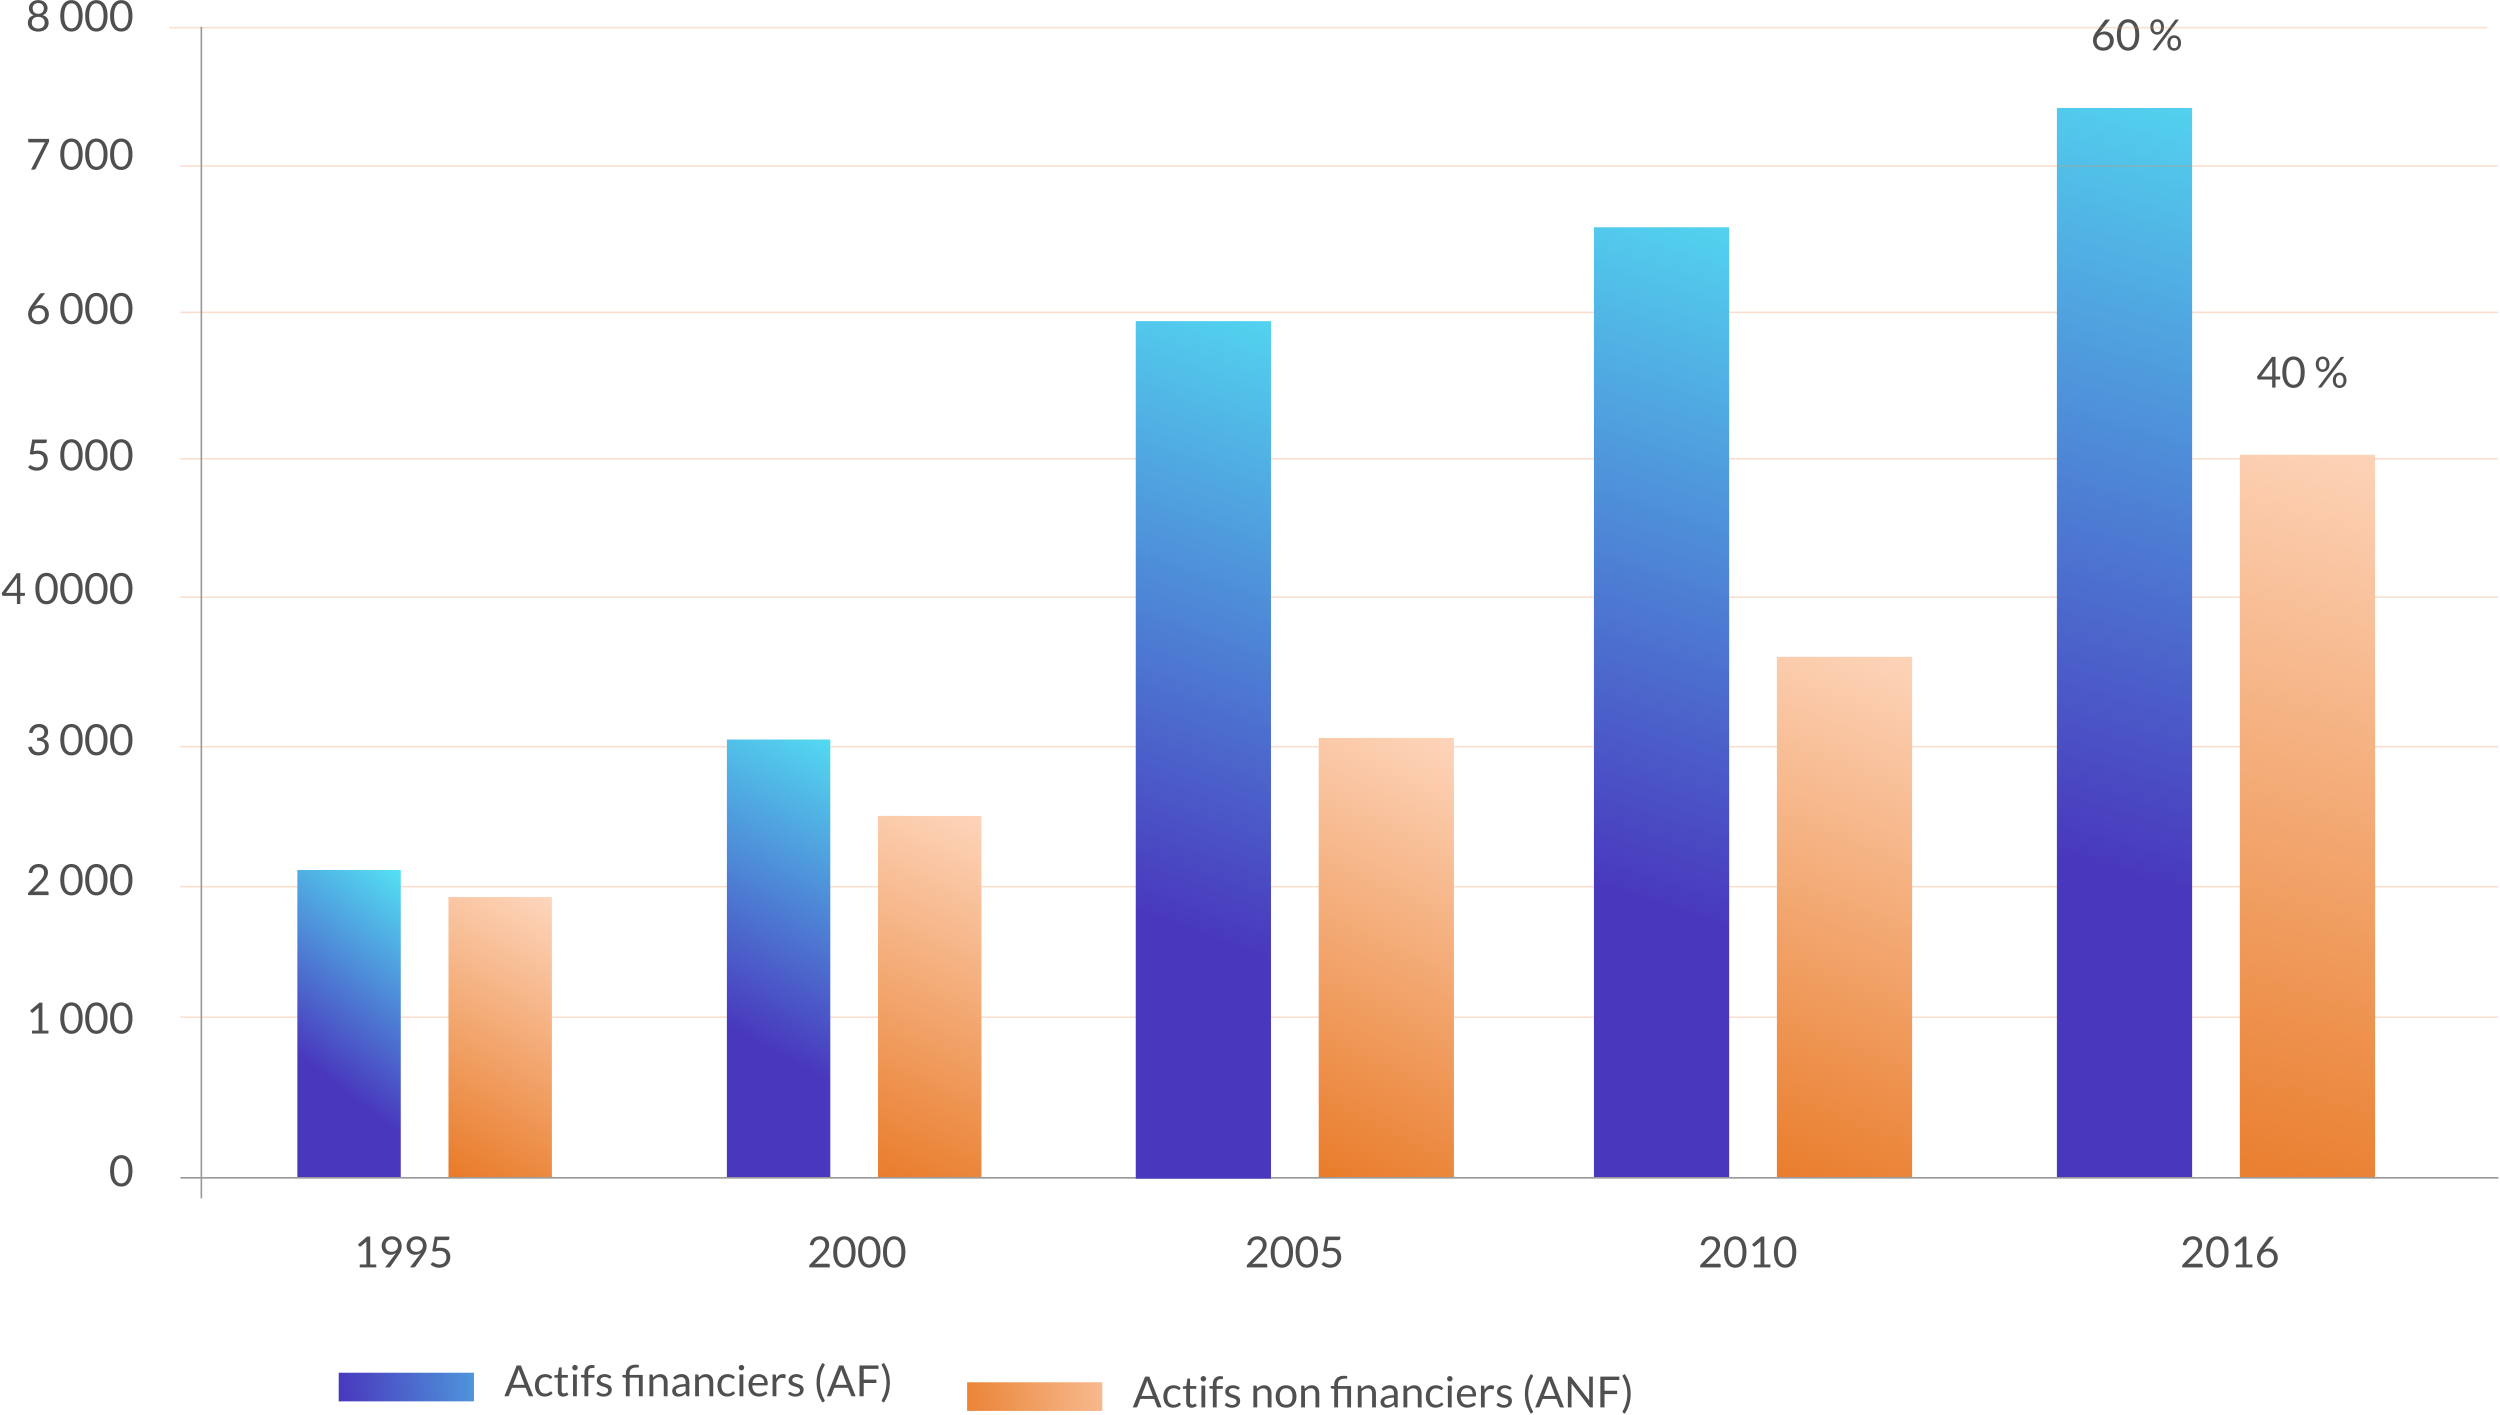 <svg xmlns="http://www.w3.org/2000/svg" width="880" height="498" viewBox="0 0 880 498">
    <defs>
        <linearGradient id="a" x1="44.329%" x2="66.192%" y1="71.495%" y2="-12.78%">
            <stop offset="0%" stop-color="#4938BD"/>
            <stop offset="100%" stop-color="#54E9F6"/>
        </linearGradient>
        <linearGradient id="b" x1="66.092%" x2="35.798%" y1="-15.6%" y2="130.901%">
            <stop offset="0%" stop-color="#FFDDC8"/>
            <stop offset="100%" stop-color="#E4680A"/>
        </linearGradient>
        <linearGradient id="c" x1="47.207%" x2="57.975%" y1="71.495%" y2="-12.78%">
            <stop offset="0%" stop-color="#4938BD"/>
            <stop offset="100%" stop-color="#54E9F6"/>
        </linearGradient>
        <linearGradient id="d" x1="0%" x2="192.752%" y1="50.964%" y2="47.185%">
            <stop offset="0%" stop-color="#4938BD"/>
            <stop offset="100%" stop-color="#54E9F6"/>
        </linearGradient>
        <linearGradient id="e" x1="167.978%" x2="-54.12%" y1="47.058%" y2="53.628%">
            <stop offset="0%" stop-color="#FFDDC8"/>
            <stop offset="100%" stop-color="#E4680A"/>
        </linearGradient>
        <linearGradient id="f" x1="59.673%" x2="41.463%" y1="-15.6%" y2="130.901%">
            <stop offset="0%" stop-color="#FFDDC8"/>
            <stop offset="100%" stop-color="#E4680A"/>
        </linearGradient>
        <linearGradient id="g" x1="48.757%" x2="53.55%" y1="71.495%" y2="-12.78%">
            <stop offset="0%" stop-color="#4938BD"/>
            <stop offset="100%" stop-color="#54E9F6"/>
        </linearGradient>
        <linearGradient id="h" x1="48.986%" x2="52.894%" y1="71.495%" y2="-12.78%">
            <stop offset="0%" stop-color="#4938BD"/>
            <stop offset="100%" stop-color="#54E9F6"/>
        </linearGradient>
        <linearGradient id="i" x1="61.19%" x2="40.125%" y1="-15.6%" y2="130.901%">
            <stop offset="0%" stop-color="#FFDDC8"/>
            <stop offset="100%" stop-color="#E4680A"/>
        </linearGradient>
        <linearGradient id="j" x1="57.972%" x2="42.965%" y1="-15.6%" y2="130.901%">
            <stop offset="0%" stop-color="#FFDDC8"/>
            <stop offset="100%" stop-color="#E4680A"/>
        </linearGradient>
        <linearGradient id="k" x1="49.2%" x2="52.284%" y1="71.495%" y2="-12.78%">
            <stop offset="0%" stop-color="#4938BD"/>
            <stop offset="100%" stop-color="#54E9F6"/>
        </linearGradient>
        <linearGradient id="l" x1="54.136%" x2="46.35%" y1="-15.6%" y2="130.901%">
            <stop offset="0%" stop-color="#FFDDC8"/>
            <stop offset="100%" stop-color="#E4680A"/>
        </linearGradient>
    </defs>
    <g fill="none" fill-rule="evenodd">
        <path fill="#4F4F4F" fill-rule="nonzero" d="M126.636 445.092h2.329v-7.386c0-.222.007-.446.022-.673l-1.935 1.656c-.05.04-.1.069-.151.086a.435.435 0 0 1-.348-.022.371.371 0 0 1-.136-.117l-.423-.583 3.22-2.79h1.096v9.829h2.132v1.028h-5.806v-1.028zm10.75-3.417c-.408 0-.795-.068-1.16-.204a2.791 2.791 0 0 1-.964-.601 2.89 2.89 0 0 1-.661-.976 3.367 3.367 0 0 1-.246-1.326c0-.474.088-.918.265-1.331.176-.413.423-.774.74-1.081.318-.308.696-.55 1.134-.726.439-.176.92-.264 1.444-.264.52 0 .99.085 1.414.257.424.171.786.41 1.089.718.302.307.535.675.7 1.104.163.428.245.902.245 1.42a4.371 4.371 0 0 1-.34 1.71c-.111.267-.244.532-.397.797-.154.265-.33.538-.526.82l-2.638 3.81a.69.69 0 0 1-.28.231.951.951 0 0 1-.416.087h-1.24l3.297-4.317c.11-.146.214-.285.31-.416.095-.13.186-.262.272-.393-.277.222-.59.39-.938.507a3.468 3.468 0 0 1-1.103.174zm2.707-3.168c0-.338-.054-.644-.163-.918a2.026 2.026 0 0 0-.45-.7 1.966 1.966 0 0 0-.684-.442 2.381 2.381 0 0 0-.873-.155c-.332 0-.636.054-.91.163a1.976 1.976 0 0 0-1.153 1.138 2.36 2.36 0 0 0-.16.876c0 .343.05.65.148.919.098.27.24.498.423.684.184.186.409.328.673.423.265.096.561.144.889.144.362 0 .684-.06.963-.178.28-.118.516-.276.707-.472.192-.197.338-.424.439-.68.1-.258.151-.525.151-.802zm6.063 3.168c-.408 0-.795-.068-1.16-.204a2.791 2.791 0 0 1-.964-.601 2.89 2.89 0 0 1-.662-.976 3.367 3.367 0 0 1-.245-1.326c0-.474.088-.918.264-1.331.177-.413.424-.774.741-1.081.318-.308.696-.55 1.134-.726.439-.176.92-.264 1.444-.264.52 0 .99.085 1.414.257.423.171.786.41 1.088.718.303.307.536.675.7 1.104.163.428.245.902.245 1.42a4.371 4.371 0 0 1-.34 1.71c-.11.267-.243.532-.397.797-.153.265-.329.538-.525.82l-2.639 3.81a.69.69 0 0 1-.28.231.951.951 0 0 1-.415.087h-1.24l3.296-4.317c.111-.146.214-.285.31-.416.096-.13.187-.262.272-.393-.277.222-.59.39-.937.507a3.468 3.468 0 0 1-1.104.174zm2.707-3.168c0-.338-.055-.644-.163-.918a2.026 2.026 0 0 0-.45-.7 1.966 1.966 0 0 0-.684-.442 2.381 2.381 0 0 0-.873-.155c-.333 0-.636.054-.911.163a1.976 1.976 0 0 0-1.153 1.138 2.36 2.36 0 0 0-.159.876c0 .343.05.65.148.919.098.27.24.498.423.684.184.186.408.328.673.423.264.096.56.144.888.144.363 0 .684-.06.964-.178.28-.118.515-.276.707-.472.191-.197.338-.424.438-.68.101-.258.152-.525.152-.802zm9.306-2.63c0 .19-.06.348-.181.472-.121.123-.326.185-.613.185h-3.402l-.499 2.842a7.505 7.505 0 0 1 1.565-.181c.565 0 1.062.083 1.493.25.431.166.793.395 1.085.687.292.293.513.638.662 1.036.148.398.223.832.223 1.3 0 .575-.101 1.094-.303 1.558-.201.464-.477.86-.828 1.19-.35.33-.762.584-1.236.76a4.364 4.364 0 0 1-1.534.265c-.318 0-.623-.032-.915-.095a4.616 4.616 0 0 1-1.52-.616 4.065 4.065 0 0 1-.574-.43l.408-.575a.421.421 0 0 1 .363-.197c.096 0 .208.04.336.117.129.079.284.166.465.261.182.096.395.183.64.261.244.078.535.117.872.117.378 0 .718-.06 1.02-.181.303-.121.562-.294.776-.518.214-.224.379-.493.495-.805.116-.313.174-.663.174-1.051 0-.338-.05-.643-.148-.915a1.796 1.796 0 0 0-.446-.695c-.199-.192-.447-.34-.744-.446a3.11 3.11 0 0 0-1.044-.16c-.272 0-.554.024-.846.069a5.912 5.912 0 0 0-.907.22l-.847-.25.877-5.065h5.133v.59zM288.61 435.166c.459 0 .887.068 1.285.204.398.136.742.334 1.032.593.29.26.518.576.684.949.167.373.25.796.25 1.27 0 .403-.06.776-.182 1.119a4.564 4.564 0 0 1-.491.986c-.207.315-.445.62-.714.915-.27.295-.556.596-.858.904l-2.85 2.918c.201-.056.405-.1.612-.132.206-.033.406-.05.597-.05h3.629a.47.47 0 0 1 .348.129.45.45 0 0 1 .128.333v.816h-7.227v-.461c0-.096.019-.194.056-.295.038-.1.1-.194.186-.28l3.47-3.485c.287-.292.55-.573.786-.843.237-.27.44-.54.609-.813.168-.272.298-.548.389-.827.09-.28.136-.579.136-.896 0-.318-.05-.596-.151-.836-.101-.239-.24-.437-.416-.593a1.75 1.75 0 0 0-.62-.352 2.423 2.423 0 0 0-.764-.117c-.272 0-.524.04-.756.121a2.043 2.043 0 0 0-1.07.847 1.99 1.99 0 0 0-.26.65.602.602 0 0 1-.182.318.488.488 0 0 1-.317.098 1.879 1.879 0 0 1-.174-.015l-.703-.121c.07-.494.207-.931.408-1.312a3.127 3.127 0 0 1 1.834-1.542c.4-.134.832-.2 1.296-.2zm12.542 5.541c0 .948-.102 1.768-.306 2.46-.204.694-.483 1.267-.835 1.72-.353.454-.77.792-1.252 1.014a3.65 3.65 0 0 1-1.546.332c-.554 0-1.07-.11-1.546-.332a3.374 3.374 0 0 1-1.243-1.013c-.353-.454-.63-1.027-.832-1.72-.201-.693-.302-1.513-.302-2.461 0-.947.1-1.769.302-2.465.202-.695.479-1.27.832-1.727a3.36 3.36 0 0 1 1.243-1.017 3.617 3.617 0 0 1 1.546-.332c.55 0 1.065.11 1.546.332.482.222.899.56 1.252 1.017.352.456.63 1.032.835 1.727.204.696.306 1.518.306 2.465zm-1.398 0c0-.827-.07-1.52-.208-2.083-.139-.562-.325-1.014-.56-1.357-.234-.342-.505-.588-.813-.737a2.18 2.18 0 0 0-1.92 0c-.307.149-.577.395-.809.737-.232.343-.417.795-.555 1.357-.139.562-.208 1.256-.208 2.083 0 .827.07 1.52.208 2.079.138.56.323 1.01.555 1.353.232.343.502.589.81.737a2.18 2.18 0 0 0 1.92 0c.307-.148.578-.394.812-.737.235-.342.421-.794.56-1.353.138-.56.208-1.252.208-2.079zm10.168 0c0 .948-.102 1.768-.306 2.46-.205.694-.483 1.267-.836 1.72-.353.454-.77.792-1.251 1.014a3.65 3.65 0 0 1-1.546.332c-.554 0-1.07-.11-1.546-.332a3.374 3.374 0 0 1-1.244-1.013c-.352-.454-.63-1.027-.831-1.72-.202-.693-.303-1.513-.303-2.461 0-.947.101-1.769.303-2.465.201-.695.479-1.27.831-1.727a3.36 3.36 0 0 1 1.244-1.017 3.617 3.617 0 0 1 1.546-.332c.55 0 1.065.11 1.546.332.481.222.898.56 1.251 1.017.353.456.631 1.032.836 1.727.204.696.306 1.518.306 2.465zm-1.399 0c0-.827-.07-1.52-.208-2.083-.138-.562-.325-1.014-.56-1.357-.234-.342-.504-.588-.812-.737a2.18 2.18 0 0 0-1.92 0c-.308.149-.577.395-.81.737-.23.343-.416.795-.555 1.357-.138.562-.208 1.256-.208 2.083 0 .827.07 1.52.208 2.079.139.56.324 1.01.556 1.353.232.343.501.589.809.737a2.18 2.18 0 0 0 1.92 0c.308-.148.578-.394.813-.737.234-.342.42-.794.56-1.353.138-.56.207-1.252.207-2.079zm10.168 0c0 .948-.102 1.768-.306 2.46-.204.694-.482 1.267-.835 1.72-.353.454-.77.792-1.251 1.014a3.65 3.65 0 0 1-1.546.332c-.555 0-1.07-.11-1.546-.332a3.374 3.374 0 0 1-1.244-1.013c-.353-.454-.63-1.027-.832-1.72-.201-.693-.302-1.513-.302-2.461 0-.947.1-1.769.302-2.465.202-.695.48-1.27.832-1.727a3.36 3.36 0 0 1 1.244-1.017 3.617 3.617 0 0 1 1.546-.332c.549 0 1.064.11 1.546.332.48.222.898.56 1.25 1.017.354.456.632 1.032.836 1.727.204.696.306 1.518.306 2.465zm-1.398 0c0-.827-.07-1.52-.208-2.083-.139-.562-.325-1.014-.56-1.357-.234-.342-.505-.588-.812-.737a2.18 2.18 0 0 0-1.92 0c-.308.149-.578.395-.81.737-.231.343-.417.795-.555 1.357-.139.562-.208 1.256-.208 2.083 0 .827.07 1.52.208 2.079.138.56.324 1.01.556 1.353.231.343.501.589.808.737a2.18 2.18 0 0 0 1.92 0c.308-.148.579-.394.813-.737.235-.342.421-.794.56-1.353.138-.56.208-1.252.208-2.079zM442.61 435.166c.459 0 .887.068 1.285.204.398.136.742.334 1.032.593.29.26.518.576.684.949.167.373.25.796.25 1.27 0 .403-.06.776-.182 1.119a4.564 4.564 0 0 1-.491.986c-.207.315-.445.62-.714.915-.27.295-.556.596-.858.904l-2.85 2.918c.201-.056.405-.1.612-.132.206-.033.406-.05.597-.05h3.629a.47.47 0 0 1 .348.129.45.45 0 0 1 .128.333v.816h-7.227v-.461c0-.096.019-.194.056-.295.038-.1.1-.194.186-.28l3.47-3.485c.287-.292.55-.573.786-.843.237-.27.44-.54.609-.813.168-.272.298-.548.389-.827.09-.28.136-.579.136-.896 0-.318-.05-.596-.151-.836-.101-.239-.24-.437-.416-.593a1.75 1.75 0 0 0-.62-.352 2.423 2.423 0 0 0-.764-.117c-.272 0-.524.04-.756.121a2.043 2.043 0 0 0-1.07.847 1.99 1.99 0 0 0-.26.65.602.602 0 0 1-.182.318.488.488 0 0 1-.317.098 1.879 1.879 0 0 1-.174-.015l-.703-.121c.07-.494.207-.931.408-1.312a3.127 3.127 0 0 1 1.834-1.542c.4-.134.832-.2 1.296-.2zm12.542 5.541c0 .948-.102 1.768-.306 2.46-.204.694-.483 1.267-.835 1.72-.353.454-.77.792-1.252 1.014a3.65 3.65 0 0 1-1.546.332c-.554 0-1.07-.11-1.546-.332a3.374 3.374 0 0 1-1.243-1.013c-.353-.454-.63-1.027-.832-1.72-.201-.693-.302-1.513-.302-2.461 0-.947.1-1.769.302-2.465.202-.695.479-1.27.832-1.727a3.36 3.36 0 0 1 1.243-1.017 3.617 3.617 0 0 1 1.546-.332c.55 0 1.065.11 1.546.332.482.222.899.56 1.252 1.017.352.456.63 1.032.835 1.727.204.696.306 1.518.306 2.465zm-1.398 0c0-.827-.07-1.52-.208-2.083-.139-.562-.325-1.014-.56-1.357-.234-.342-.505-.588-.813-.737a2.18 2.18 0 0 0-1.92 0c-.307.149-.577.395-.809.737-.232.343-.417.795-.555 1.357-.139.562-.208 1.256-.208 2.083 0 .827.07 1.52.208 2.079.138.56.323 1.01.555 1.353.232.343.502.589.81.737a2.18 2.18 0 0 0 1.92 0c.307-.148.578-.394.812-.737.235-.342.421-.794.56-1.353.138-.56.208-1.252.208-2.079zm10.168 0c0 .948-.102 1.768-.306 2.46-.205.694-.483 1.267-.836 1.72-.353.454-.77.792-1.251 1.014a3.65 3.65 0 0 1-1.546.332c-.554 0-1.07-.11-1.546-.332a3.374 3.374 0 0 1-1.244-1.013c-.352-.454-.63-1.027-.831-1.72-.202-.693-.303-1.513-.303-2.461 0-.947.101-1.769.303-2.465.201-.695.479-1.27.831-1.727a3.36 3.36 0 0 1 1.244-1.017 3.617 3.617 0 0 1 1.546-.332c.55 0 1.065.11 1.546.332.481.222.898.56 1.251 1.017.353.456.631 1.032.836 1.727.204.696.306 1.518.306 2.465zm-1.399 0c0-.827-.07-1.52-.208-2.083-.138-.562-.325-1.014-.56-1.357-.234-.342-.504-.588-.812-.737a2.18 2.18 0 0 0-1.92 0c-.308.149-.577.395-.81.737-.23.343-.416.795-.555 1.357-.138.562-.208 1.256-.208 2.083 0 .827.07 1.52.208 2.079.139.56.324 1.01.556 1.353.232.343.501.589.809.737a2.18 2.18 0 0 0 1.92 0c.308-.148.578-.394.813-.737.234-.342.42-.794.56-1.353.138-.56.207-1.252.207-2.079zm9.246-4.83c0 .19-.06.348-.181.472-.121.123-.326.185-.613.185h-3.402l-.499 2.842a7.505 7.505 0 0 1 1.565-.181c.565 0 1.062.083 1.493.25.431.166.793.395 1.085.687.292.293.513.638.662 1.036.148.398.223.832.223 1.3 0 .575-.101 1.094-.303 1.558-.201.464-.477.86-.828 1.19-.35.33-.762.584-1.236.76a4.364 4.364 0 0 1-1.534.265c-.318 0-.623-.032-.915-.095a4.616 4.616 0 0 1-1.52-.616 4.065 4.065 0 0 1-.574-.43l.408-.575a.421.421 0 0 1 .363-.197c.096 0 .208.04.336.117.129.079.284.166.465.261.182.096.395.183.64.261.244.078.535.117.872.117.378 0 .718-.06 1.02-.181.303-.121.562-.294.776-.518.214-.224.379-.493.495-.805.116-.313.174-.663.174-1.051 0-.338-.05-.643-.148-.915a1.796 1.796 0 0 0-.446-.695c-.199-.192-.447-.34-.744-.446a3.11 3.11 0 0 0-1.044-.16c-.272 0-.554.024-.846.069a5.912 5.912 0 0 0-.907.22l-.847-.25.877-5.065h5.133v.59zM602.21 435.166c.459 0 .887.068 1.285.204.398.136.742.334 1.032.593.29.26.518.576.684.949.167.373.25.796.25 1.27 0 .403-.06.776-.182 1.119a4.564 4.564 0 0 1-.491.986c-.207.315-.445.62-.714.915-.27.295-.556.596-.858.904l-2.85 2.918c.201-.056.405-.1.612-.132.206-.033.406-.05.597-.05h3.629a.47.47 0 0 1 .348.129.45.45 0 0 1 .128.333v.816h-7.227v-.461c0-.096.019-.194.056-.295.038-.1.1-.194.186-.28l3.47-3.485c.287-.292.55-.573.786-.843.237-.27.44-.54.609-.813.168-.272.298-.548.389-.827.09-.28.136-.579.136-.896 0-.318-.05-.596-.151-.836-.101-.239-.24-.437-.416-.593a1.75 1.75 0 0 0-.62-.352 2.423 2.423 0 0 0-.764-.117c-.272 0-.524.04-.756.121a2.043 2.043 0 0 0-1.07.847 1.99 1.99 0 0 0-.26.65.602.602 0 0 1-.182.318.488.488 0 0 1-.317.098 1.879 1.879 0 0 1-.174-.015l-.703-.121c.07-.494.207-.931.408-1.312a3.127 3.127 0 0 1 1.834-1.542c.4-.134.832-.2 1.296-.2zm12.542 5.541c0 .948-.102 1.768-.306 2.46-.204.694-.483 1.267-.835 1.72-.353.454-.77.792-1.252 1.014a3.65 3.65 0 0 1-1.546.332c-.554 0-1.07-.11-1.546-.332a3.374 3.374 0 0 1-1.243-1.013c-.353-.454-.63-1.027-.832-1.72-.201-.693-.302-1.513-.302-2.461 0-.947.1-1.769.302-2.465.202-.695.479-1.27.832-1.727a3.36 3.36 0 0 1 1.243-1.017 3.617 3.617 0 0 1 1.546-.332c.55 0 1.065.11 1.546.332.482.222.899.56 1.252 1.017.352.456.63 1.032.835 1.727.204.696.306 1.518.306 2.465zm-1.398 0c0-.827-.07-1.52-.208-2.083-.139-.562-.325-1.014-.56-1.357-.234-.342-.505-.588-.813-.737a2.18 2.18 0 0 0-1.92 0c-.307.149-.577.395-.809.737-.232.343-.417.795-.555 1.357-.139.562-.208 1.256-.208 2.083 0 .827.07 1.52.208 2.079.138.56.323 1.01.555 1.353.232.343.502.589.81.737a2.18 2.18 0 0 0 1.92 0c.307-.148.578-.394.812-.737.235-.342.421-.794.56-1.353.138-.56.208-1.252.208-2.079zm4.021 4.385h2.329v-7.386c0-.222.007-.446.023-.673l-1.936 1.656c-.05.04-.1.069-.151.086a.435.435 0 0 1-.348-.022.371.371 0 0 1-.136-.117l-.423-.583 3.22-2.79h1.097v9.829h2.132v1.028h-5.807v-1.028zm14.916-4.385c0 .948-.102 1.768-.306 2.46-.204.694-.482 1.267-.835 1.72-.353.454-.77.792-1.251 1.014a3.65 3.65 0 0 1-1.546.332c-.555 0-1.07-.11-1.546-.332a3.374 3.374 0 0 1-1.244-1.013c-.353-.454-.63-1.027-.832-1.72-.201-.693-.302-1.513-.302-2.461 0-.947.1-1.769.302-2.465.202-.695.48-1.27.832-1.727a3.36 3.36 0 0 1 1.244-1.017 3.617 3.617 0 0 1 1.546-.332c.549 0 1.064.11 1.546.332.48.222.898.56 1.25 1.017.354.456.632 1.032.836 1.727.204.696.306 1.518.306 2.465zm-1.398 0c0-.827-.07-1.52-.208-2.083-.139-.562-.325-1.014-.56-1.357-.234-.342-.505-.588-.812-.737a2.18 2.18 0 0 0-1.92 0c-.308.149-.578.395-.81.737-.231.343-.417.795-.555 1.357-.139.562-.208 1.256-.208 2.083 0 .827.07 1.52.208 2.079.138.56.324 1.01.556 1.353.231.343.501.589.808.737a2.18 2.18 0 0 0 1.92 0c.308-.148.579-.394.813-.737.235-.342.421-.794.56-1.353.138-.56.208-1.252.208-2.079zM771.89 435.166c.459 0 .887.068 1.285.204.398.136.742.334 1.032.593.29.26.518.576.684.949.167.373.25.796.25 1.27 0 .403-.06.776-.182 1.119a4.564 4.564 0 0 1-.491.986c-.207.315-.445.62-.714.915-.27.295-.556.596-.858.904l-2.85 2.918c.201-.056.405-.1.612-.132.206-.033.406-.05.597-.05h3.629a.47.47 0 0 1 .348.129.45.45 0 0 1 .128.333v.816h-7.227v-.461c0-.096.019-.194.056-.295.038-.1.1-.194.186-.28l3.47-3.485c.287-.292.55-.573.786-.843.237-.27.44-.54.609-.813.168-.272.298-.548.389-.827.09-.28.136-.579.136-.896 0-.318-.05-.596-.151-.836-.101-.239-.24-.437-.416-.593a1.75 1.75 0 0 0-.62-.352 2.423 2.423 0 0 0-.764-.117c-.272 0-.524.04-.756.121a2.043 2.043 0 0 0-1.07.847 1.99 1.99 0 0 0-.26.65.602.602 0 0 1-.182.318.488.488 0 0 1-.317.098 1.879 1.879 0 0 1-.174-.015l-.703-.121c.07-.494.207-.931.408-1.312a3.127 3.127 0 0 1 1.834-1.542c.4-.134.832-.2 1.296-.2zm12.542 5.541c0 .948-.102 1.768-.306 2.46-.204.694-.483 1.267-.835 1.72-.353.454-.77.792-1.252 1.014a3.65 3.65 0 0 1-1.546.332c-.554 0-1.07-.11-1.546-.332a3.374 3.374 0 0 1-1.243-1.013c-.353-.454-.63-1.027-.832-1.72-.201-.693-.302-1.513-.302-2.461 0-.947.1-1.769.302-2.465.202-.695.479-1.27.832-1.727a3.36 3.36 0 0 1 1.243-1.017 3.617 3.617 0 0 1 1.546-.332c.55 0 1.065.11 1.546.332.482.222.899.56 1.252 1.017.352.456.63 1.032.835 1.727.204.696.306 1.518.306 2.465zm-1.398 0c0-.827-.07-1.52-.208-2.083-.139-.562-.325-1.014-.56-1.357-.234-.342-.505-.588-.813-.737a2.18 2.18 0 0 0-1.92 0c-.307.149-.577.395-.809.737-.232.343-.417.795-.555 1.357-.139.562-.208 1.256-.208 2.083 0 .827.07 1.52.208 2.079.138.56.323 1.01.555 1.353.232.343.502.589.81.737a2.18 2.18 0 0 0 1.92 0c.307-.148.578-.394.812-.737.235-.342.421-.794.56-1.353.138-.56.208-1.252.208-2.079zm4.021 4.385h2.329v-7.386c0-.222.007-.446.023-.673l-1.936 1.656c-.05.04-.1.069-.151.086a.435.435 0 0 1-.348-.022.371.371 0 0 1-.136-.117l-.423-.583 3.22-2.79h1.097v9.829h2.132v1.028h-5.807v-1.028zm11.514-5.61c.434 0 .845.072 1.233.216.388.143.728.353 1.02.627.293.275.524.613.696 1.013.171.401.257.858.257 1.372 0 .5-.091.963-.272 1.391a3.4 3.4 0 0 1-.76 1.12 3.504 3.504 0 0 1-1.176.748 4.075 4.075 0 0 1-1.512.272 4 4 0 0 1-1.478-.26 3.195 3.195 0 0 1-1.13-.742 3.263 3.263 0 0 1-.722-1.164 4.384 4.384 0 0 1-.253-1.53c0-.475.106-.979.317-1.513.212-.534.547-1.109 1.006-1.724l2.744-3.696a.842.842 0 0 1 .295-.231.95.95 0 0 1 .43-.094h1.195l-3.757 4.755c.257-.177.542-.314.854-.412a3.36 3.36 0 0 1 1.013-.148zm-2.797 3.296c0 .348.05.666.151.953a1.98 1.98 0 0 0 1.153 1.22c.28.114.599.171.957.171.362 0 .69-.058.982-.174a2.14 2.14 0 0 0 1.236-1.217c.114-.282.17-.59.17-.922 0-.353-.055-.672-.166-.957a2.05 2.05 0 0 0-.469-.725 2.035 2.035 0 0 0-.725-.458 2.629 2.629 0 0 0-.93-.159c-.363 0-.69.062-.983.186a2.167 2.167 0 0 0-1.213 1.225c-.109.274-.163.56-.163.857zM740.837 11.082c.434 0 .844.072 1.233.216.388.143.728.353 1.02.627.292.275.524.613.696 1.013.171.401.257.858.257 1.372 0 .5-.091.963-.272 1.391a3.4 3.4 0 0 1-.76 1.12 3.504 3.504 0 0 1-1.176.748 4.075 4.075 0 0 1-1.512.272 4 4 0 0 1-1.478-.26 3.195 3.195 0 0 1-1.13-.742 3.263 3.263 0 0 1-.722-1.164 4.384 4.384 0 0 1-.253-1.53c0-.475.106-.979.317-1.513.212-.534.547-1.109 1.006-1.724l2.744-3.696a.842.842 0 0 1 .295-.231.95.95 0 0 1 .43-.094h1.195l-3.757 4.755c.257-.177.542-.314.854-.412a3.36 3.36 0 0 1 1.013-.148zm-2.797 3.296c0 .348.05.666.151.953.101.287.248.534.442.74.195.208.431.368.711.481.28.113.599.17.956.17.363 0 .691-.058.983-.174a2.14 2.14 0 0 0 1.236-1.217c.114-.282.17-.59.17-.922 0-.353-.055-.672-.166-.957a2.05 2.05 0 0 0-.469-.725 2.035 2.035 0 0 0-.725-.458 2.629 2.629 0 0 0-.93-.159c-.363 0-.69.062-.983.186a2.167 2.167 0 0 0-1.213 1.225c-.109.274-.163.56-.163.857zm14.969-2.071c0 .948-.102 1.768-.306 2.46-.204.694-.483 1.267-.836 1.72-.353.454-.77.792-1.25 1.014a3.65 3.65 0 0 1-1.547.332c-.554 0-1.07-.11-1.546-.332a3.374 3.374 0 0 1-1.244-1.013c-.352-.454-.63-1.027-.831-1.72-.202-.693-.303-1.513-.303-2.461 0-.947.101-1.769.303-2.465.201-.695.479-1.27.831-1.727a3.36 3.36 0 0 1 1.244-1.017 3.617 3.617 0 0 1 1.546-.332c.55 0 1.065.11 1.546.332.481.222.898.56 1.251 1.017.353.456.632 1.032.836 1.727.204.696.306 1.518.306 2.465zm-1.399 0c0-.827-.07-1.52-.208-2.083-.138-.562-.325-1.014-.56-1.357-.233-.342-.504-.588-.812-.737a2.18 2.18 0 0 0-1.92 0c-.307.149-.577.395-.809.737-.232.343-.417.795-.556 1.357-.138.562-.208 1.256-.208 2.083 0 .827.07 1.52.208 2.079.139.56.324 1.01.556 1.353.232.343.502.589.809.737a2.18 2.18 0 0 0 1.92 0c.308-.148.579-.394.813-.737.234-.342.42-.794.56-1.353.138-.56.207-1.252.207-2.079zm10.116-2.805c0 .424-.066.803-.197 1.138a2.553 2.553 0 0 1-.525.847 2.23 2.23 0 0 1-.768.525 2.37 2.37 0 0 1-.915.182c-.342 0-.659-.06-.948-.182a2.2 2.2 0 0 1-.76-.525 2.4 2.4 0 0 1-.507-.847 3.337 3.337 0 0 1-.181-1.138c0-.433.06-.819.181-1.156.121-.338.29-.623.507-.855.217-.232.47-.408.76-.529.29-.12.606-.181.948-.181.338 0 .654.06.95.181.294.121.549.297.763.53.214.231.383.516.506.854.124.337.186.723.186 1.156zm-1.051 0c0-.332-.036-.615-.106-.846a1.622 1.622 0 0 0-.291-.571 1.077 1.077 0 0 0-.431-.322 1.401 1.401 0 0 0-.526-.098c-.186 0-.361.033-.525.098a1.05 1.05 0 0 0-.427.322 1.614 1.614 0 0 0-.284.57 3.04 3.04 0 0 0-.102.847c0 .328.034.606.102.836.068.229.163.415.284.56.12.143.263.246.427.31.164.062.339.094.525.094.187 0 .362-.032.526-.095.164-.063.307-.166.43-.31.124-.144.221-.33.292-.56.07-.229.106-.507.106-.835zm4.838-2.343a.86.86 0 0 1 .208-.2.524.524 0 0 1 .291-.072h.968L759.064 17.5a.607.607 0 0 1-.181.159.494.494 0 0 1-.25.06h-.997l7.877-10.561zm2.2 8.006c0 .423-.065.801-.197 1.134a2.561 2.561 0 0 1-.525.843 2.24 2.24 0 0 1-.764.525c-.29.121-.593.182-.91.182-.343 0-.66-.061-.95-.182a2.2 2.2 0 0 1-.759-.525 2.406 2.406 0 0 1-.507-.843 3.305 3.305 0 0 1-.181-1.134c0-.434.06-.82.181-1.16.121-.34.29-.627.507-.859.217-.232.47-.408.76-.529.29-.121.606-.181.949-.181.337 0 .652.06.945.181.292.121.546.297.763.53.217.231.386.517.507.857.12.34.181.727.181 1.16zm-1.043 0c0-.333-.036-.616-.106-.85a1.58 1.58 0 0 0-.291-.572 1.091 1.091 0 0 0-.431-.317 1.401 1.401 0 0 0-.525-.098c-.187 0-.362.032-.526.098a1.062 1.062 0 0 0-.427.317 1.573 1.573 0 0 0-.284.571 3.082 3.082 0 0 0-.102.85c0 .328.034.606.102.832.068.227.163.412.284.556.12.144.263.247.427.31.164.063.339.094.526.094.186 0 .361-.031.525-.094.164-.063.307-.166.43-.31.124-.144.221-.329.292-.556.07-.226.106-.504.106-.831zM187.694 491.48h-1.134a.488.488 0 0 1-.318-.098.604.604 0 0 1-.181-.25l-1.013-2.616h-4.861l-1.014 2.616a.59.59 0 0 1-.181.242.483.483 0 0 1-.317.106h-1.134l4.331-10.833h1.49l4.332 10.833zm-7.1-4.022h4.045l-1.7-4.407a8.237 8.237 0 0 1-.326-1.021 17.9 17.9 0 0 1-.162.57 6.816 6.816 0 0 1-.155.458l-1.701 4.4zm13.48-2.275a.6.6 0 0 1-.12.128.286.286 0 0 1-.175.045.432.432 0 0 1-.245-.094 3.58 3.58 0 0 0-.337-.208 2.337 2.337 0 0 0-1.21-.302c-.372 0-.702.066-.99.2a1.92 1.92 0 0 0-.722.578c-.194.252-.34.557-.438.915a4.539 4.539 0 0 0-.148 1.202c0 .464.053.876.16 1.236.105.36.254.663.445.907.192.245.425.431.7.56.274.128.583.193.926.193.327 0 .597-.04.809-.118.211-.078.388-.165.529-.26.14-.096.257-.183.348-.261a.419.419 0 0 1 .272-.117c.116 0 .201.042.257.128l.378.491a2.91 2.91 0 0 1-1.248.896 4.423 4.423 0 0 1-1.58.284c-.479 0-.923-.088-1.334-.265a3.042 3.042 0 0 1-1.07-.767 3.64 3.64 0 0 1-.714-1.236c-.174-.489-.261-1.046-.261-1.67 0-.57.08-1.097.238-1.581.159-.484.39-.9.696-1.251.305-.35.681-.624 1.13-.82.448-.197.962-.295 1.542-.295.534 0 1.008.087 1.421.26.414.174.779.42 1.097.738l-.356.484zm4.158 6.418c-.605 0-1.07-.169-1.395-.507-.325-.337-.487-.824-.487-1.459v-4.687h-.923a.301.301 0 0 1-.204-.072c-.055-.048-.083-.122-.083-.223v-.536l1.255-.16.31-2.365a.286.286 0 0 1 .098-.186.312.312 0 0 1 .212-.072h.68v2.639h2.193v.975h-2.193v4.597c0 .322.079.562.235.718a.818.818 0 0 0 .605.234c.14 0 .263-.019.366-.056.104-.038.193-.08.269-.125.075-.046.14-.087.192-.125a.252.252 0 0 1 .14-.057c.07 0 .134.043.19.129l.392.642a2.507 2.507 0 0 1-.839.51 2.85 2.85 0 0 1-1.013.186zm4.816-7.78v7.659h-1.346v-7.658h1.346zm.302-2.403a.856.856 0 0 1-.079.366 1.056 1.056 0 0 1-.212.303.983.983 0 0 1-.306.208.919.919 0 0 1-.37.075.892.892 0 0 1-.367-.075.997.997 0 0 1-.51-.51.946.946 0 0 1 0-.74.972.972 0 0 1 .877-.595c.13 0 .254.025.37.076a.983.983 0 0 1 .518.517c.053.119.08.244.08.375zm2.374 10.062v-6.51l-.847-.097a.674.674 0 0 1-.26-.118c-.068-.053-.102-.13-.102-.23v-.552h1.21v-.741c0-.438.06-.828.184-1.168.124-.34.3-.627.53-.862.229-.234.505-.412.827-.533a3.083 3.083 0 0 1 1.09-.181c.342 0 .66.05.952.151l-.03.673c-.006.1-.048.161-.13.181-.08.02-.193.03-.34.03h-.234c-.232 0-.442.03-.63.091-.19.06-.352.159-.489.295-.136.136-.24.315-.313.537-.073.222-.11.496-.11.824v.703h2.215v.975h-2.17v6.532h-1.353zm9.178-6.396a.298.298 0 0 1-.28.167.526.526 0 0 1-.257-.084 5.926 5.926 0 0 0-.351-.185 3.302 3.302 0 0 0-.495-.189 2.362 2.362 0 0 0-.68-.087c-.228 0-.432.03-.613.087a1.47 1.47 0 0 0-.465.238c-.129.101-.227.218-.295.352a.944.944 0 0 0-.102.435c0 .196.057.36.17.491.113.131.263.244.45.34.186.096.398.18.635.253.237.074.48.152.73.235.249.083.492.175.729.276.237.1.449.227.635.378.187.15.336.336.45.555.113.22.17.483.17.79 0 .353-.063.68-.189.98-.126.3-.313.559-.56.778-.246.22-.549.392-.907.518a3.727 3.727 0 0 1-1.24.189 3.867 3.867 0 0 1-1.451-.26 3.678 3.678 0 0 1-1.104-.67l.318-.514a.461.461 0 0 1 .143-.151.403.403 0 0 1 .22-.053c.09 0 .186.035.287.106.1.07.223.148.367.234.143.086.317.164.521.234.204.071.46.106.768.106.262 0 .49-.034.687-.102.197-.068.36-.16.492-.276.13-.116.228-.25.29-.4.064-.152.095-.313.095-.484a.803.803 0 0 0-.17-.526 1.436 1.436 0 0 0-.45-.355 3.666 3.666 0 0 0-.638-.257c-.24-.073-.484-.15-.734-.23a8.263 8.263 0 0 1-.733-.277 2.578 2.578 0 0 1-.639-.389 1.764 1.764 0 0 1-.45-.578c-.113-.23-.17-.508-.17-.836a2.067 2.067 0 0 1 .71-1.554c.233-.203.518-.366.855-.487a3.419 3.419 0 0 1 1.157-.181c.504 0 .956.08 1.357.238.4.159.747.377 1.04.654l-.303.491zm5.398 6.396v-6.51l-.847-.097a.674.674 0 0 1-.26-.118c-.069-.053-.103-.13-.103-.23v-.552h1.21v-.423c0-.47.073-.899.22-1.29.145-.39.365-.726.657-1.009a3.008 3.008 0 0 1 1.092-.657c.436-.157.944-.235 1.524-.235.191 0 .386.013.585.038.2.025.372.063.518.113l-.045.704c-.01.065-.04.107-.09.124a.698.698 0 0 1-.22.027c-.055 0-.113-.002-.174-.004a4.948 4.948 0 0 0-.204-.004c-.892 0-1.54.185-1.947.556-.405.37-.608.928-.608 1.674v.386h4.626v7.507h-1.345v-6.532h-3.236v6.532H220.3zm8.316 0v-7.658h.801c.192 0 .313.093.363.28l.106.831a4.304 4.304 0 0 1 1.115-.892c.41-.227.886-.34 1.425-.34.418 0 .788.07 1.108.208.32.138.587.335.801.59.214.254.377.56.488.918.11.358.166.753.166 1.187v4.876h-1.346v-4.876c0-.58-.132-1.03-.397-1.35-.264-.32-.669-.48-1.213-.48-.398 0-.77.096-1.115.288a3.672 3.672 0 0 0-.956.778v5.64h-1.346zm14.031 0h-.597a.713.713 0 0 1-.318-.06c-.08-.04-.133-.126-.158-.258l-.151-.71a8.59 8.59 0 0 1-.59.487 3.375 3.375 0 0 1-.605.363 3.134 3.134 0 0 1-.677.223 3.88 3.88 0 0 1-.797.076c-.298 0-.576-.042-.836-.125a1.905 1.905 0 0 1-.676-.374 1.782 1.782 0 0 1-.458-.631 2.206 2.206 0 0 1-.17-.904c0-.302.084-.593.25-.873.166-.28.435-.528.805-.745.37-.216.856-.394 1.455-.532.6-.14 1.333-.218 2.2-.239v-.597c0-.595-.127-1.044-.382-1.35-.254-.304-.63-.457-1.13-.457-.327 0-.603.042-.828.125a3.133 3.133 0 0 0-.582.28c-.164.103-.305.196-.423.28a.61.61 0 0 1-.352.124.403.403 0 0 1-.238-.072.547.547 0 0 1-.162-.177l-.242-.431c.423-.408.88-.713 1.368-.915a4.225 4.225 0 0 1 1.626-.302 2.9 2.9 0 0 1 1.141.211c.333.141.612.338.84.59.226.252.397.557.513.915.116.358.174.75.174 1.18v4.898zm-3.492-.824a2.566 2.566 0 0 0 1.206-.276c.173-.088.34-.195.498-.321.16-.126.314-.27.465-.431v-1.595c-.62.02-1.146.069-1.58.147-.433.078-.786.18-1.058.306s-.47.275-.594.446a.96.96 0 0 0-.185.575c0 .201.033.375.098.521a.989.989 0 0 0 .265.36c.11.093.242.16.393.204.151.043.315.064.492.064zm5.533.824v-7.658h.802c.191 0 .312.093.363.28l.106.831a4.304 4.304 0 0 1 1.115-.892c.41-.227.885-.34 1.425-.34.418 0 .787.07 1.107.208.32.138.587.335.802.59.214.254.376.56.487.918.111.358.167.753.167 1.187v4.876h-1.346v-4.876c0-.58-.132-1.03-.397-1.35-.265-.32-.67-.48-1.213-.48-.399 0-.77.096-1.116.288a3.672 3.672 0 0 0-.956.778v5.64h-1.346zm13.631-6.297a.6.6 0 0 1-.12.128.286.286 0 0 1-.175.045.432.432 0 0 1-.245-.094 3.58 3.58 0 0 0-.337-.208 2.337 2.337 0 0 0-1.21-.302c-.372 0-.703.066-.99.2a1.92 1.92 0 0 0-.722.578c-.194.252-.34.557-.438.915a4.539 4.539 0 0 0-.148 1.202c0 .464.053.876.16 1.236.105.36.254.663.445.907.192.245.425.431.7.56.274.128.583.193.926.193.327 0 .597-.04.808-.118.212-.078.389-.165.53-.26.14-.096.257-.183.347-.261a.419.419 0 0 1 .273-.117c.115 0 .201.042.257.128l.378.491a2.91 2.91 0 0 1-1.248.896 4.423 4.423 0 0 1-1.58.284c-.479 0-.923-.088-1.334-.265a3.042 3.042 0 0 1-1.07-.767 3.64 3.64 0 0 1-.714-1.236c-.174-.489-.261-1.046-.261-1.67 0-.57.08-1.097.238-1.581.159-.484.39-.9.695-1.251.305-.35.682-.624 1.13-.82.45-.197.963-.295 1.543-.295.534 0 1.008.087 1.421.26.414.174.779.42 1.096.738l-.355.484zm3.334-1.361v7.658h-1.346v-7.658h1.346zm.302-2.404a.856.856 0 0 1-.079.366 1.056 1.056 0 0 1-.212.303.983.983 0 0 1-.306.208.919.919 0 0 1-.37.075.892.892 0 0 1-.367-.075.997.997 0 0 1-.51-.51.946.946 0 0 1 0-.74.972.972 0 0 1 .877-.595c.13 0 .254.025.37.076a.983.983 0 0 1 .518.517c.053.119.08.244.08.375zm5.103 2.283c.46 0 .882.077 1.27.23a2.85 2.85 0 0 1 1.006.666c.282.29.503.647.662 1.073.158.426.238.911.238 1.455 0 .212-.023.353-.068.424-.046.07-.131.106-.257.106h-5.096c.01.483.076.904.197 1.262.12.358.287.657.499.896a2 2 0 0 0 .756.537c.292.118.62.177.982.177.338 0 .63-.039.874-.117a4.154 4.154 0 0 0 1.073-.506.586.586 0 0 1 .306-.117c.111 0 .197.042.257.128l.378.491a2.556 2.556 0 0 1-.597.526c-.232.149-.48.27-.745.367a5.01 5.01 0 0 1-1.66.287c-.528 0-1.016-.09-1.462-.269a3.21 3.21 0 0 1-1.156-.786 3.607 3.607 0 0 1-.76-1.281c-.182-.51-.272-1.094-.272-1.754 0-.534.081-1.033.245-1.497.164-.464.4-.866.707-1.206.308-.34.683-.607 1.127-.801a3.698 3.698 0 0 1 1.496-.291zm.03.99c-.65 0-1.161.188-1.534.563-.373.376-.605.896-.695 1.561h4.165c0-.312-.043-.598-.128-.858a1.912 1.912 0 0 0-.378-.672 1.692 1.692 0 0 0-.609-.439 2.053 2.053 0 0 0-.82-.155zm4.862 6.789v-7.658h.77c.147 0 .248.027.303.083.056.055.094.151.114.287l.09 1.195c.263-.535.586-.952.972-1.252.385-.3.838-.45 1.357-.45a2.003 2.003 0 0 1 1.05.272l-.173 1.006c-.035.126-.114.19-.234.19-.071 0-.18-.025-.326-.073a2.05 2.05 0 0 0-.612-.071c-.469 0-.86.136-1.176.408-.315.272-.578.668-.79 1.187v4.876h-1.345zm10.478-6.396a.298.298 0 0 1-.28.167.526.526 0 0 1-.257-.084 5.926 5.926 0 0 0-.351-.185 3.302 3.302 0 0 0-.496-.189 2.362 2.362 0 0 0-.68-.087c-.227 0-.43.03-.612.087a1.47 1.47 0 0 0-.465.238c-.129.101-.227.218-.295.352a.944.944 0 0 0-.102.435c0 .196.057.36.17.491.113.131.263.244.45.34.186.096.398.18.635.253.237.074.48.152.73.235.249.083.492.175.729.276.237.1.448.227.635.378.186.15.336.336.45.555.113.22.17.483.17.79 0 .353-.063.68-.19.98-.125.3-.312.559-.559.778-.247.22-.549.392-.907.518a3.727 3.727 0 0 1-1.24.189 3.867 3.867 0 0 1-1.451-.26 3.678 3.678 0 0 1-1.104-.67l.318-.514a.461.461 0 0 1 .143-.151.403.403 0 0 1 .22-.053c.09 0 .186.035.287.106.1.07.223.148.366.234.144.086.318.164.522.234.204.071.46.106.767.106.263 0 .492-.034.688-.102.197-.068.36-.16.492-.276.13-.116.228-.25.29-.4.064-.152.095-.313.095-.484a.803.803 0 0 0-.17-.526 1.436 1.436 0 0 0-.45-.355 3.666 3.666 0 0 0-.638-.257c-.24-.073-.484-.15-.734-.23a8.263 8.263 0 0 1-.733-.277 2.578 2.578 0 0 1-.639-.389 1.764 1.764 0 0 1-.45-.578c-.113-.23-.17-.508-.17-.836a2.067 2.067 0 0 1 .71-1.554c.233-.203.517-.366.855-.487a3.419 3.419 0 0 1 1.157-.181c.504 0 .956.08 1.357.238.4.159.747.377 1.04.654l-.303.491zm6.176 1.64c0 1.08.14 2.126.416 3.142a12.55 12.55 0 0 0 1.202 2.907.497.497 0 0 1 .076.265c0 .07-.018.128-.053.173a.531.531 0 0 1-.136.121l-.597.363c-.378-.58-.7-1.154-.964-1.724a11.656 11.656 0 0 1-1.002-3.45 13.931 13.931 0 0 1-.113-1.796c0-.61.037-1.207.113-1.792a11.72 11.72 0 0 1 1.002-3.447c.264-.57.586-1.147.964-1.732l.597.37c.055.036.1.076.136.122a.275.275 0 0 1 .053.174.564.564 0 0 1-.076.257 12.02 12.02 0 0 0-1.618 6.048zm12.58 4.756h-1.134a.488.488 0 0 1-.317-.098.604.604 0 0 1-.182-.25l-1.013-2.616h-4.86l-1.014 2.616a.59.59 0 0 1-.181.242.483.483 0 0 1-.318.106h-1.134l4.332-10.833h1.49l4.331 10.833zm-7.099-4.022h4.045l-1.7-4.407a8.237 8.237 0 0 1-.326-1.021 17.9 17.9 0 0 1-.163.57 6.816 6.816 0 0 1-.155.458l-1.7 4.4zm15.143-6.811v1.194h-5.201v3.788h4.445v1.194h-4.445v4.657h-1.474v-10.833h6.675zm2.82 6.078a12.02 12.02 0 0 0-1.618-6.048.564.564 0 0 1-.075-.257c0-.07.017-.129.053-.174a.531.531 0 0 1 .136-.121l.597-.37c.378.584.7 1.161.964 1.73a11.72 11.72 0 0 1 1.001 3.448c.076.585.114 1.182.114 1.792 0 .615-.038 1.213-.114 1.795a11.656 11.656 0 0 1-1.002 3.451c-.264.57-.585 1.144-.963 1.724l-.597-.363a.531.531 0 0 1-.136-.12.275.275 0 0 1-.053-.175.497.497 0 0 1 .075-.264 12.55 12.55 0 0 0 1.202-2.907c.277-1.016.416-2.063.416-3.141zM408.894 495.4h-1.134a.488.488 0 0 1-.318-.098.604.604 0 0 1-.181-.25l-1.013-2.616h-4.861l-1.014 2.616a.59.59 0 0 1-.181.242.483.483 0 0 1-.317.106h-1.134l4.331-10.833h1.49l4.332 10.833zm-7.1-4.022h4.045l-1.7-4.407a8.237 8.237 0 0 1-.326-1.021 17.9 17.9 0 0 1-.162.57 6.816 6.816 0 0 1-.155.458l-1.701 4.4zm13.48-2.275a.6.6 0 0 1-.12.128.286.286 0 0 1-.175.045.432.432 0 0 1-.245-.094 3.58 3.58 0 0 0-.337-.208 2.337 2.337 0 0 0-1.21-.302c-.372 0-.702.066-.99.2a1.92 1.92 0 0 0-.722.578c-.194.252-.34.557-.438.915a4.539 4.539 0 0 0-.148 1.202c0 .464.053.876.16 1.236.105.36.254.663.445.907.192.245.425.431.7.56.274.128.583.193.926.193.327 0 .597-.04.809-.118.211-.078.388-.165.529-.26.14-.096.257-.183.348-.261a.419.419 0 0 1 .272-.117c.116 0 .201.042.257.128l.378.491a2.91 2.91 0 0 1-1.248.896 4.423 4.423 0 0 1-1.58.284c-.479 0-.923-.088-1.334-.265a3.042 3.042 0 0 1-1.07-.767 3.64 3.64 0 0 1-.714-1.236c-.174-.489-.261-1.046-.261-1.67 0-.57.08-1.097.238-1.581.159-.484.39-.9.696-1.251.305-.35.681-.624 1.13-.82.448-.197.962-.295 1.542-.295.534 0 1.008.087 1.421.26.414.174.779.42 1.097.738l-.356.484zm4.158 6.418c-.605 0-1.07-.169-1.395-.507-.325-.337-.487-.824-.487-1.459v-4.687h-.923a.301.301 0 0 1-.204-.072c-.055-.048-.083-.122-.083-.223v-.536l1.255-.16.31-2.365a.286.286 0 0 1 .098-.186.312.312 0 0 1 .212-.072h.68v2.639h2.193v.975h-2.193v4.597c0 .322.079.562.235.718a.818.818 0 0 0 .605.234c.14 0 .263-.019.366-.056.104-.038.193-.08.269-.125.075-.046.14-.087.192-.125a.252.252 0 0 1 .14-.057c.07 0 .134.043.19.129l.392.642a2.507 2.507 0 0 1-.839.51 2.85 2.85 0 0 1-1.013.186zm4.816-7.78v7.659h-1.346v-7.658h1.346zm.302-2.403a.856.856 0 0 1-.079.366 1.056 1.056 0 0 1-.212.303.983.983 0 0 1-.306.208.919.919 0 0 1-.37.075.892.892 0 0 1-.367-.075.997.997 0 0 1-.51-.51.946.946 0 0 1 0-.74.972.972 0 0 1 .877-.595c.13 0 .254.025.37.076a.983.983 0 0 1 .518.517c.053.119.08.244.08.375zm2.374 10.062v-6.51l-.847-.097a.674.674 0 0 1-.26-.118c-.068-.053-.102-.13-.102-.23v-.552h1.21v-.741c0-.438.06-.828.184-1.168.124-.34.3-.627.53-.862.229-.234.505-.412.827-.533a3.083 3.083 0 0 1 1.09-.181c.342 0 .66.05.952.151l-.03.673c-.006.1-.048.161-.13.181-.08.02-.193.03-.34.03h-.234c-.232 0-.442.03-.63.091-.19.06-.352.159-.489.295-.136.136-.24.315-.313.537-.073.222-.11.496-.11.824v.703h2.215v.975h-2.17v6.532h-1.353zm9.178-6.396a.298.298 0 0 1-.28.167.526.526 0 0 1-.257-.084 5.926 5.926 0 0 0-.351-.185 3.302 3.302 0 0 0-.495-.189 2.362 2.362 0 0 0-.68-.087c-.228 0-.432.03-.613.087a1.47 1.47 0 0 0-.465.238c-.129.101-.227.218-.295.352a.944.944 0 0 0-.102.435c0 .196.057.36.17.491.113.131.263.244.45.34.186.096.398.18.635.253.237.074.48.152.73.235.249.083.492.175.729.276.237.1.449.227.635.378.187.15.336.336.45.555.113.22.17.483.17.79 0 .353-.063.68-.189.98-.126.3-.313.559-.56.778-.246.22-.549.392-.907.518a3.727 3.727 0 0 1-1.24.189 3.867 3.867 0 0 1-1.451-.26 3.678 3.678 0 0 1-1.104-.67l.318-.514a.461.461 0 0 1 .143-.151.403.403 0 0 1 .22-.053c.09 0 .186.035.287.106.1.07.223.148.367.234.143.086.317.164.521.234.204.071.46.106.768.106.262 0 .49-.034.687-.102.197-.068.36-.16.492-.276.13-.116.228-.25.29-.4.064-.152.095-.313.095-.484a.803.803 0 0 0-.17-.526 1.436 1.436 0 0 0-.45-.355 3.666 3.666 0 0 0-.638-.257c-.24-.073-.484-.15-.734-.23a8.263 8.263 0 0 1-.733-.277 2.578 2.578 0 0 1-.639-.389 1.764 1.764 0 0 1-.45-.578c-.113-.23-.17-.508-.17-.836a2.067 2.067 0 0 1 .71-1.554c.233-.203.518-.366.855-.487a3.419 3.419 0 0 1 1.157-.181c.504 0 .956.08 1.357.238.4.159.747.377 1.04.654l-.303.491zm5.095 6.396v-7.658H442c.191 0 .312.093.363.28l.106.831a4.304 4.304 0 0 1 1.115-.892c.41-.227.885-.34 1.425-.34.418 0 .787.07 1.107.208.32.138.587.335.802.59.214.254.376.56.487.918.111.358.167.753.167 1.187v4.876h-1.346v-4.876c0-.58-.132-1.03-.397-1.35-.265-.32-.67-.48-1.213-.48-.399 0-.77.096-1.116.288a3.672 3.672 0 0 0-.956.778v5.64h-1.346zm11.507-7.78c.56 0 1.064.094 1.516.28.45.187.834.452 1.149.794.315.343.557.758.725 1.244.17.486.254 1.03.254 1.63 0 .604-.085 1.148-.254 1.632a3.52 3.52 0 0 1-.725 1.24 3.156 3.156 0 0 1-1.15.79 3.981 3.981 0 0 1-1.515.276c-.56 0-1.065-.092-1.516-.276a3.192 3.192 0 0 1-1.153-.79 3.534 3.534 0 0 1-.733-1.24 4.87 4.87 0 0 1-.257-1.633c0-.6.085-1.143.257-1.63.171-.485.416-.9.733-1.243a3.233 3.233 0 0 1 1.153-.794c.451-.186.956-.28 1.516-.28zm0 6.835c.756 0 1.32-.253 1.693-.76.373-.506.56-1.213.56-2.12 0-.913-.187-1.623-.56-2.132-.373-.51-.937-.764-1.693-.764a2.35 2.35 0 0 0-.998.197c-.282.13-.518.32-.707.567-.189.247-.33.55-.423.91-.094.361-.14.768-.14 1.222 0 .453.046.859.14 1.217.093.358.234.659.423.903.189.245.425.432.707.563.282.131.615.197.998.197zm5.307.945v-7.658h.801c.192 0 .313.093.363.28l.106.831a4.304 4.304 0 0 1 1.115-.892c.41-.227.886-.34 1.425-.34.418 0 .788.07 1.108.208.32.138.587.335.801.59.214.254.377.56.488.918.11.358.166.753.166 1.187v4.876h-1.346v-4.876c0-.58-.132-1.03-.397-1.35-.264-.32-.669-.48-1.213-.48-.398 0-.77.096-1.115.288a3.672 3.672 0 0 0-.956.778v5.64h-1.346zm11.627 0v-6.51l-.847-.097a.674.674 0 0 1-.26-.118c-.068-.053-.102-.13-.102-.23v-.552h1.21v-.423c0-.47.072-.899.218-1.29.147-.39.366-.726.658-1.009a3.008 3.008 0 0 1 1.093-.657c.436-.157.943-.235 1.523-.235.191 0 .387.013.586.038.199.025.372.063.518.113l-.046.704c-.01.065-.04.107-.09.124a.698.698 0 0 1-.22.027c-.055 0-.113-.002-.174-.004a4.948 4.948 0 0 0-.204-.004c-.892 0-1.54.185-1.946.556-.406.37-.609.928-.609 1.674v.386h4.627v7.507h-1.346v-6.532h-3.236v6.532h-1.353zm8.316 0v-7.658h.802c.191 0 .312.093.362.28l.106.831a4.304 4.304 0 0 1 1.115-.892c.411-.227.886-.34 1.425-.34.419 0 .788.07 1.108.208.32.138.587.335.801.59.215.254.377.56.488.918.11.358.166.753.166 1.187v4.876h-1.345v-4.876c0-.58-.133-1.03-.397-1.35-.265-.32-.67-.48-1.214-.48-.398 0-.77.096-1.115.288a3.672 3.672 0 0 0-.956.778v5.64h-1.346zm14.032 0h-.598a.713.713 0 0 1-.317-.06c-.08-.04-.134-.126-.159-.258l-.151-.71a8.59 8.59 0 0 1-.59.487 3.375 3.375 0 0 1-.605.363 3.134 3.134 0 0 1-.676.223 3.88 3.88 0 0 1-.798.076c-.297 0-.576-.042-.835-.125a1.905 1.905 0 0 1-.677-.374 1.782 1.782 0 0 1-.457-.631 2.206 2.206 0 0 1-.17-.904c0-.302.083-.593.25-.873.165-.28.434-.528.804-.745.37-.216.856-.394 1.456-.533.6-.138 1.333-.217 2.2-.238v-.597c0-.595-.128-1.044-.382-1.35-.255-.304-.631-.457-1.13-.457-.328 0-.604.042-.828.125a3.133 3.133 0 0 0-.582.28c-.164.103-.305.196-.424.28a.61.61 0 0 1-.351.124.403.403 0 0 1-.238-.072.547.547 0 0 1-.163-.177l-.242-.431c.423-.408.88-.713 1.368-.915a4.225 4.225 0 0 1 1.626-.302 2.9 2.9 0 0 1 1.141.211c.333.141.613.338.84.59.226.252.398.557.514.915.116.358.174.75.174 1.18v4.898zm-3.493-.824a2.566 2.566 0 0 0 1.206-.276c.174-.088.34-.195.499-.321.158-.126.313-.27.465-.431v-1.595c-.62.02-1.147.069-1.58.147-.434.078-.787.18-1.059.306-.272.126-.47.275-.593.446a.96.96 0 0 0-.186.575c0 .201.033.375.099.521a.989.989 0 0 0 .264.36c.111.093.242.16.393.204.152.043.315.064.492.064zm5.534.824v-7.658h.801c.192 0 .313.093.363.28l.106.831a4.304 4.304 0 0 1 1.115-.892c.41-.227.886-.34 1.425-.34.418 0 .787.07 1.108.208.32.138.587.335.8.59.215.254.378.56.489.918.11.358.166.753.166 1.187v4.876h-1.346v-4.876c0-.58-.132-1.03-.397-1.35-.264-.32-.669-.48-1.213-.48-.398 0-.77.096-1.115.288a3.672 3.672 0 0 0-.957.778v5.64h-1.345zm13.63-6.297a.6.6 0 0 1-.12.128.286.286 0 0 1-.174.045.432.432 0 0 1-.246-.094 3.58 3.58 0 0 0-.337-.208 2.337 2.337 0 0 0-1.21-.302c-.372 0-.702.066-.99.2a1.92 1.92 0 0 0-.721.578c-.195.252-.34.557-.439.915a4.539 4.539 0 0 0-.147 1.202c0 .464.053.876.158 1.236.106.36.255.663.446.907.192.245.425.431.7.56.274.128.583.193.926.193.327 0 .597-.04.809-.118.211-.078.388-.165.529-.26.141-.096.257-.183.348-.261a.419.419 0 0 1 .272-.117c.116 0 .201.042.257.128l.378.491a2.91 2.91 0 0 1-1.247.896 4.423 4.423 0 0 1-1.58.284c-.48 0-.924-.088-1.335-.265a3.042 3.042 0 0 1-1.07-.767 3.64 3.64 0 0 1-.714-1.236c-.174-.489-.26-1.046-.26-1.67 0-.57.079-1.097.237-1.581.16-.484.39-.9.696-1.251.305-.35.681-.624 1.13-.82.449-.197.963-.295 1.542-.295.535 0 1.008.087 1.422.26.413.174.778.42 1.096.738l-.356.484zm3.334-1.361v7.658h-1.345v-7.658h1.345zm.303-2.404a.856.856 0 0 1-.08.366 1.056 1.056 0 0 1-.211.303.983.983 0 0 1-.306.208.919.919 0 0 1-.37.075.892.892 0 0 1-.368-.075.997.997 0 0 1-.51-.51.946.946 0 0 1 0-.74.972.972 0 0 1 .877-.595c.131 0 .255.025.37.076a.983.983 0 0 1 .518.517c.053.119.08.244.08.375zm5.103 2.283c.458 0 .882.077 1.27.23a2.85 2.85 0 0 1 1.005.666c.283.29.503.647.662 1.073.159.426.238.911.238 1.455 0 .212-.023.353-.068.424-.045.07-.131.106-.257.106h-5.096c.01.483.076.904.197 1.262.121.358.287.657.499.896a2 2 0 0 0 .756.537c.292.118.62.177.983.177.337 0 .629-.039.873-.117a4.154 4.154 0 0 0 1.073-.506.586.586 0 0 1 .307-.117c.11 0 .196.042.257.128l.378.491a2.556 2.556 0 0 1-.598.526c-.231.149-.48.27-.744.367a5.01 5.01 0 0 1-1.66.287c-.529 0-1.016-.09-1.462-.269a3.21 3.21 0 0 1-1.157-.786 3.607 3.607 0 0 1-.76-1.281c-.181-.51-.272-1.094-.272-1.754 0-.534.082-1.033.246-1.497.163-.464.399-.866.706-1.206.308-.34.683-.607 1.127-.801a3.698 3.698 0 0 1 1.497-.291zm.03.99c-.65 0-1.162.188-1.535.563-.373.376-.604.896-.695 1.561h4.165c0-.312-.042-.598-.128-.858a1.912 1.912 0 0 0-.378-.672 1.692 1.692 0 0 0-.609-.439 2.053 2.053 0 0 0-.82-.155zm4.861 6.789v-7.658h.771c.146 0 .247.027.303.083.055.055.093.151.113.287l.09 1.195c.263-.535.587-.952.972-1.252.386-.3.838-.45 1.357-.45a2.003 2.003 0 0 1 1.05.272l-.173 1.006c-.035.126-.113.19-.234.19-.07 0-.18-.025-.325-.073a2.05 2.05 0 0 0-.613-.071c-.468 0-.86.136-1.175.408-.315.272-.579.668-.79 1.187v4.876h-1.346zm10.478-6.396a.298.298 0 0 1-.28.167.526.526 0 0 1-.256-.084 5.926 5.926 0 0 0-.352-.185 3.302 3.302 0 0 0-.495-.189 2.362 2.362 0 0 0-.68-.087c-.227 0-.432.03-.613.087a1.47 1.47 0 0 0-.465.238c-.128.101-.227.218-.295.352a.944.944 0 0 0-.102.435c0 .196.057.36.17.491.114.131.264.244.45.34.187.096.398.18.635.253.237.074.48.152.73.235.25.083.492.175.73.276.236.1.448.227.634.378.187.15.337.336.45.555.113.22.17.483.17.79 0 .353-.063.68-.189.98-.126.3-.312.559-.56.778-.246.22-.549.392-.906.518a3.727 3.727 0 0 1-1.24.189 3.867 3.867 0 0 1-1.452-.26 3.678 3.678 0 0 1-1.104-.67l.318-.514a.461.461 0 0 1 .144-.151.403.403 0 0 1 .219-.053c.09 0 .186.035.287.106.1.07.223.148.367.234.143.086.317.164.521.234.205.071.46.106.768.106.262 0 .491-.034.688-.102.196-.068.36-.16.491-.276.131-.116.228-.25.291-.4.063-.152.095-.313.095-.484a.803.803 0 0 0-.17-.526 1.436 1.436 0 0 0-.45-.355 3.666 3.666 0 0 0-.64-.257c-.238-.073-.483-.15-.732-.23a8.263 8.263 0 0 1-.734-.277 2.578 2.578 0 0 1-.639-.389 1.764 1.764 0 0 1-.45-.578c-.113-.23-.17-.508-.17-.836a2.067 2.067 0 0 1 .71-1.554c.233-.203.518-.366.855-.487a3.419 3.419 0 0 1 1.157-.181c.504 0 .956.08 1.357.238.4.159.747.377 1.04.654l-.303.491zm6.177 1.64c0 1.08.138 2.126.416 3.142a12.55 12.55 0 0 0 1.202 2.907.497.497 0 0 1 .076.265c0 .07-.018.128-.054.173a.531.531 0 0 1-.136.121l-.597.363c-.378-.58-.7-1.154-.964-1.724a11.656 11.656 0 0 1-1.002-3.45 13.931 13.931 0 0 1-.113-1.796c0-.61.038-1.207.113-1.792a11.72 11.72 0 0 1 1.002-3.447c.265-.57.586-1.147.964-1.732l.597.37c.056.036.101.076.136.122a.275.275 0 0 1 .053.174.564.564 0 0 1-.075.257 12.02 12.02 0 0 0-1.618 6.048zm12.58 4.756h-1.134a.488.488 0 0 1-.318-.098.604.604 0 0 1-.181-.25l-1.013-2.616h-4.861l-1.013 2.616a.59.59 0 0 1-.182.242.483.483 0 0 1-.317.106h-1.134l4.331-10.833h1.49l4.332 10.833zm-7.1-4.022h4.045l-1.7-4.407a8.237 8.237 0 0 1-.326-1.021 17.9 17.9 0 0 1-.162.57 6.816 6.816 0 0 1-.155.458l-1.701 4.4zm9.224-6.811c.131 0 .228.016.291.049.063.032.135.1.216.2l6.274 8.165a5.173 5.173 0 0 1-.03-.382 8.811 8.811 0 0 1-.007-.36v-7.672h1.285V495.4h-.741a.63.63 0 0 1-.291-.06.735.735 0 0 1-.23-.205l-6.268-8.157a9.722 9.722 0 0 1 .03.703v7.719h-1.285v-10.833h.756zm17.35 0v1.194h-5.201v3.788h4.445v1.194h-4.445v4.657h-1.474v-10.833h6.675zm2.82 6.078a12.02 12.02 0 0 0-1.618-6.048.564.564 0 0 1-.075-.257c0-.07.017-.129.053-.174a.531.531 0 0 1 .136-.121l.597-.37c.378.584.7 1.161.964 1.73a11.72 11.72 0 0 1 1.001 3.448c.076.585.114 1.182.114 1.792 0 .615-.038 1.213-.114 1.795a11.656 11.656 0 0 1-1.002 3.451c-.264.57-.585 1.144-.963 1.724l-.597-.363a.531.531 0 0 1-.136-.12.275.275 0 0 1-.053-.175.497.497 0 0 1 .075-.264 12.55 12.55 0 0 0 1.202-2.907c.277-1.016.416-2.063.416-3.141zM800.99 132.531h1.64v.772c0 .08-.024.148-.071.204-.048.055-.123.083-.223.083h-1.346v2.85h-1.187v-2.85h-4.8a.407.407 0 0 1-.401-.303l-.136-.687 5.269-6.993h1.255v6.924zm-1.187-4.467c0-.132.004-.273.011-.424a4.49 4.49 0 0 1 .05-.469l-3.94 5.36h3.879v-4.467zm11.446 2.963c0 .948-.102 1.768-.306 2.46-.204.694-.483 1.267-.836 1.72-.353.454-.77.792-1.25 1.014a3.65 3.65 0 0 1-1.547.332c-.554 0-1.07-.11-1.546-.332a3.374 3.374 0 0 1-1.244-1.013c-.352-.454-.63-1.027-.831-1.72-.202-.693-.303-1.513-.303-2.461 0-.947.101-1.769.303-2.465.201-.695.479-1.27.831-1.727a3.36 3.36 0 0 1 1.244-1.017 3.617 3.617 0 0 1 1.546-.332c.55 0 1.065.11 1.546.332.481.222.898.56 1.251 1.017.353.456.632 1.032.836 1.727.204.696.306 1.518.306 2.465zm-1.399 0c0-.827-.07-1.52-.208-2.083-.138-.562-.325-1.014-.56-1.357-.233-.342-.504-.588-.812-.737a2.18 2.18 0 0 0-1.92 0c-.307.149-.577.395-.809.737-.232.343-.417.795-.556 1.357-.138.562-.208 1.256-.208 2.083 0 .827.07 1.52.208 2.079.139.56.324 1.01.556 1.353.232.343.502.589.809.737a2.18 2.18 0 0 0 1.92 0c.308-.148.579-.394.813-.737.234-.342.42-.794.56-1.353.138-.56.207-1.252.207-2.079zm10.116-2.805c0 .424-.066.803-.197 1.138a2.553 2.553 0 0 1-.525.847 2.23 2.23 0 0 1-.768.525 2.37 2.37 0 0 1-.915.182c-.342 0-.659-.06-.948-.182a2.201 2.201 0 0 1-.76-.525 2.4 2.4 0 0 1-.507-.847 3.337 3.337 0 0 1-.181-1.138c0-.433.06-.819.181-1.156.121-.338.29-.623.507-.855.217-.232.47-.408.76-.529.29-.12.606-.181.948-.181.338 0 .654.06.95.181.294.121.549.297.763.53.214.231.383.516.506.854.124.337.186.723.186 1.156zm-1.051 0c0-.332-.036-.615-.106-.846a1.622 1.622 0 0 0-.291-.571 1.077 1.077 0 0 0-.431-.322 1.401 1.401 0 0 0-.526-.098c-.186 0-.361.033-.525.098a1.05 1.05 0 0 0-.427.322 1.614 1.614 0 0 0-.284.57 3.04 3.04 0 0 0-.102.847c0 .328.034.606.102.836.068.229.163.415.284.56.12.143.263.246.427.31.164.062.339.094.525.094.187 0 .362-.032.526-.095.164-.063.307-.166.43-.31.124-.144.221-.33.292-.56.07-.229.106-.507.106-.835zm4.838-2.343a.86.86 0 0 1 .208-.2.524.524 0 0 1 .291-.072h.968l-7.916 10.614a.607.607 0 0 1-.181.159.494.494 0 0 1-.25.06h-.997l7.877-10.561zm2.2 8.006c0 .423-.065.801-.197 1.134a2.561 2.561 0 0 1-.525.843 2.24 2.24 0 0 1-.764.525c-.29.121-.593.182-.91.182-.343 0-.66-.061-.95-.182a2.201 2.201 0 0 1-.759-.525 2.406 2.406 0 0 1-.507-.843 3.305 3.305 0 0 1-.181-1.134c0-.434.06-.82.181-1.16.121-.34.29-.627.507-.859.217-.232.47-.408.76-.529.29-.121.606-.181.949-.181.337 0 .652.06.945.181.292.121.546.297.763.53.217.231.386.517.507.857.12.34.181.727.181 1.16zm-1.043 0c0-.333-.036-.616-.106-.85a1.58 1.58 0 0 0-.291-.572 1.091 1.091 0 0 0-.431-.317 1.401 1.401 0 0 0-.525-.098c-.187 0-.362.032-.526.098a1.062 1.062 0 0 0-.427.317 1.573 1.573 0 0 0-.284.571 3.082 3.082 0 0 0-.102.85c0 .328.034.606.102.832.068.227.163.412.284.556.12.144.263.247.427.31.164.063.339.094.526.094.186 0 .361-.031.525-.094.164-.063.307-.166.43-.31.124-.144.221-.329.292-.556.07-.226.106-.504.106-.831zM46.626 412.147c0 .948-.102 1.768-.306 2.46-.204.694-.482 1.267-.835 1.72-.353.454-.77.792-1.251 1.014a3.65 3.65 0 0 1-1.546.332c-.555 0-1.07-.11-1.546-.332a3.374 3.374 0 0 1-1.244-1.013c-.353-.454-.63-1.027-.832-1.72-.201-.693-.302-1.513-.302-2.461 0-.947.1-1.769.302-2.465.202-.695.48-1.27.832-1.727a3.36 3.36 0 0 1 1.244-1.017 3.617 3.617 0 0 1 1.546-.332c.549 0 1.064.11 1.546.332.481.222.898.56 1.25 1.017.354.456.632 1.032.836 1.727.204.696.306 1.518.306 2.465zm-1.398 0c0-.827-.07-1.52-.208-2.083-.139-.562-.325-1.014-.56-1.357-.234-.342-.505-.588-.812-.737a2.18 2.18 0 0 0-1.92 0c-.308.149-.578.395-.81.737-.231.343-.416.795-.555 1.357-.139.562-.208 1.256-.208 2.083 0 .827.07 1.52.208 2.079.139.56.324 1.01.556 1.353.231.343.501.589.809.737a2.18 2.18 0 0 0 1.92 0c.307-.148.578-.394.812-.737.235-.342.421-.794.56-1.353.139-.56.208-1.252.208-2.079zM11.253 362.772h2.329v-7.386c0-.222.007-.446.022-.673l-1.935 1.656c-.05.04-.1.069-.151.086a.435.435 0 0 1-.348-.022.371.371 0 0 1-.136-.117l-.423-.583 3.22-2.79h1.096v9.829h2.132v1.028h-5.806v-1.028zm17.834-4.385c0 .948-.102 1.768-.306 2.46-.204.694-.483 1.267-.835 1.72-.353.454-.77.792-1.252 1.014a3.65 3.65 0 0 1-1.546.332c-.554 0-1.07-.11-1.546-.332a3.374 3.374 0 0 1-1.243-1.013c-.353-.454-.63-1.027-.832-1.72-.201-.693-.302-1.513-.302-2.461 0-.947.1-1.769.302-2.465.202-.695.479-1.27.832-1.727a3.36 3.36 0 0 1 1.243-1.017 3.617 3.617 0 0 1 1.546-.332c.55 0 1.065.11 1.546.332.482.222.899.56 1.252 1.017.352.456.63 1.032.835 1.727.204.696.306 1.518.306 2.465zm-1.398 0c0-.827-.07-1.52-.208-2.083-.139-.562-.325-1.014-.56-1.357-.234-.342-.505-.588-.812-.737a2.18 2.18 0 0 0-1.92 0c-.308.149-.578.395-.81.737-.231.343-.417.795-.555 1.357-.139.562-.208 1.256-.208 2.083 0 .827.07 1.52.208 2.079.138.56.324 1.01.555 1.353.232.343.502.589.81.737a2.18 2.18 0 0 0 1.92 0c.307-.148.578-.394.812-.737.235-.342.421-.794.56-1.353.138-.56.208-1.252.208-2.079zm10.168 0c0 .948-.102 1.768-.306 2.46-.205.694-.483 1.267-.836 1.72-.353.454-.77.792-1.25 1.014a3.65 3.65 0 0 1-1.547.332c-.554 0-1.07-.11-1.546-.332a3.374 3.374 0 0 1-1.244-1.013c-.352-.454-.63-1.027-.831-1.72-.202-.693-.303-1.513-.303-2.461 0-.947.101-1.769.303-2.465.201-.695.479-1.27.831-1.727a3.36 3.36 0 0 1 1.244-1.017 3.617 3.617 0 0 1 1.546-.332c.55 0 1.065.11 1.546.332.481.222.898.56 1.251 1.017.353.456.631 1.032.836 1.727.204.696.306 1.518.306 2.465zm-1.399 0c0-.827-.07-1.52-.208-2.083-.138-.562-.325-1.014-.56-1.357-.234-.342-.504-.588-.812-.737a2.18 2.18 0 0 0-1.92 0c-.308.149-.577.395-.809.737-.232.343-.417.795-.556 1.357-.138.562-.208 1.256-.208 2.083 0 .827.07 1.52.208 2.079.139.56.324 1.01.556 1.353.232.343.501.589.809.737a2.18 2.18 0 0 0 1.92 0c.308-.148.578-.394.813-.737.234-.342.42-.794.56-1.353.138-.56.207-1.252.207-2.079zm10.168 0c0 .948-.102 1.768-.306 2.46-.204.694-.482 1.267-.835 1.72-.353.454-.77.792-1.251 1.014a3.65 3.65 0 0 1-1.546.332c-.555 0-1.07-.11-1.546-.332a3.374 3.374 0 0 1-1.244-1.013c-.353-.454-.63-1.027-.832-1.72-.201-.693-.302-1.513-.302-2.461 0-.947.1-1.769.302-2.465.202-.695.48-1.27.832-1.727a3.36 3.36 0 0 1 1.244-1.017 3.617 3.617 0 0 1 1.546-.332c.549 0 1.064.11 1.546.332.481.222.898.56 1.25 1.017.354.456.632 1.032.836 1.727.204.696.306 1.518.306 2.465zm-1.398 0c0-.827-.07-1.52-.208-2.083-.139-.562-.325-1.014-.56-1.357-.234-.342-.505-.588-.812-.737a2.18 2.18 0 0 0-1.92 0c-.308.149-.578.395-.81.737-.231.343-.416.795-.555 1.357-.139.562-.208 1.256-.208 2.083 0 .827.07 1.52.208 2.079.139.56.324 1.01.556 1.353.231.343.501.589.809.737a2.18 2.18 0 0 0 1.92 0c.307-.148.578-.394.812-.737.235-.342.421-.794.56-1.353.139-.56.208-1.252.208-2.079zM13.627 304.126c.459 0 .887.068 1.285.204.398.136.742.334 1.032.593.29.26.518.576.684.949.167.373.25.796.25 1.27 0 .403-.06.776-.182 1.119a4.564 4.564 0 0 1-.491.986c-.207.315-.445.62-.714.915-.27.295-.556.596-.859.904l-2.85 2.918c.202-.056.406-.1.613-.132.206-.033.405-.05.597-.05h3.629a.47.47 0 0 1 .348.129.45.45 0 0 1 .128.333v.816H9.87v-.461c0-.096.019-.194.056-.295.038-.1.1-.194.186-.28l3.47-3.485c.287-.292.549-.573.786-.843s.44-.54.608-.813c.17-.272.3-.548.39-.827.09-.28.136-.579.136-.896 0-.318-.05-.596-.151-.836-.101-.239-.24-.437-.416-.593a1.75 1.75 0 0 0-.62-.352 2.423 2.423 0 0 0-.764-.117c-.272 0-.524.04-.756.121a2.043 2.043 0 0 0-1.07.847 1.99 1.99 0 0 0-.26.65.602.602 0 0 1-.182.318.488.488 0 0 1-.317.098 1.879 1.879 0 0 1-.174-.015l-.703-.121c.07-.494.207-.931.408-1.312a3.127 3.127 0 0 1 1.833-1.542c.401-.134.833-.2 1.297-.2zm15.46 5.541c0 .948-.102 1.768-.306 2.46-.204.694-.483 1.267-.835 1.72-.353.454-.77.792-1.252 1.014a3.65 3.65 0 0 1-1.546.332c-.554 0-1.07-.11-1.546-.332a3.374 3.374 0 0 1-1.243-1.013c-.353-.454-.63-1.027-.832-1.72-.201-.693-.302-1.513-.302-2.461 0-.947.1-1.769.302-2.465.202-.695.479-1.27.832-1.727a3.36 3.36 0 0 1 1.243-1.017 3.617 3.617 0 0 1 1.546-.332c.55 0 1.065.11 1.546.332.482.222.899.56 1.252 1.017.352.456.63 1.032.835 1.727.204.696.306 1.518.306 2.465zm-1.398 0c0-.827-.07-1.52-.208-2.083-.139-.562-.325-1.014-.56-1.357-.234-.342-.505-.588-.812-.737a2.18 2.18 0 0 0-1.92 0c-.308.149-.578.395-.81.737-.231.343-.417.795-.555 1.357-.139.562-.208 1.256-.208 2.083 0 .827.07 1.52.208 2.079.138.56.324 1.01.555 1.353.232.343.502.589.81.737a2.18 2.18 0 0 0 1.92 0c.307-.148.578-.394.812-.737.235-.342.421-.794.56-1.353.138-.56.208-1.252.208-2.079zm10.168 0c0 .948-.102 1.768-.306 2.46-.205.694-.483 1.267-.836 1.72-.353.454-.77.792-1.25 1.014a3.65 3.65 0 0 1-1.547.332c-.554 0-1.07-.11-1.546-.332a3.374 3.374 0 0 1-1.244-1.013c-.352-.454-.63-1.027-.831-1.72-.202-.693-.303-1.513-.303-2.461 0-.947.101-1.769.303-2.465.201-.695.479-1.27.831-1.727a3.36 3.36 0 0 1 1.244-1.017 3.617 3.617 0 0 1 1.546-.332c.55 0 1.065.11 1.546.332.481.222.898.56 1.251 1.017.353.456.631 1.032.836 1.727.204.696.306 1.518.306 2.465zm-1.399 0c0-.827-.07-1.52-.208-2.083-.138-.562-.325-1.014-.56-1.357-.234-.342-.504-.588-.812-.737a2.18 2.18 0 0 0-1.92 0c-.308.149-.577.395-.809.737-.232.343-.417.795-.556 1.357-.138.562-.208 1.256-.208 2.083 0 .827.07 1.52.208 2.079.139.56.324 1.01.556 1.353.232.343.501.589.809.737a2.18 2.18 0 0 0 1.92 0c.308-.148.578-.394.813-.737.234-.342.42-.794.56-1.353.138-.56.207-1.252.207-2.079zm10.168 0c0 .948-.102 1.768-.306 2.46-.204.694-.482 1.267-.835 1.72-.353.454-.77.792-1.251 1.014a3.65 3.65 0 0 1-1.546.332c-.555 0-1.07-.11-1.546-.332a3.374 3.374 0 0 1-1.244-1.013c-.353-.454-.63-1.027-.832-1.72-.201-.693-.302-1.513-.302-2.461 0-.947.1-1.769.302-2.465.202-.695.48-1.27.832-1.727a3.36 3.36 0 0 1 1.244-1.017 3.617 3.617 0 0 1 1.546-.332c.549 0 1.064.11 1.546.332.481.222.898.56 1.25 1.017.354.456.632 1.032.836 1.727.204.696.306 1.518.306 2.465zm-1.398 0c0-.827-.07-1.52-.208-2.083-.139-.562-.325-1.014-.56-1.357-.234-.342-.505-.588-.812-.737a2.18 2.18 0 0 0-1.92 0c-.308.149-.578.395-.81.737-.231.343-.416.795-.555 1.357-.139.562-.208 1.256-.208 2.083 0 .827.07 1.52.208 2.079.139.56.324 1.01.556 1.353.231.343.501.589.809.737a2.18 2.18 0 0 0 1.92 0c.307-.148.578-.394.812-.737.235-.342.421-.794.56-1.353.139-.56.208-1.252.208-2.079zM13.77 254.846c.46 0 .883.065 1.27.196.389.131.723.318 1.002.56.28.241.498.534.654.877.157.342.235.723.235 1.141 0 .343-.044.649-.133.919-.088.27-.214.506-.378.71a2.26 2.26 0 0 1-.593.518 3.309 3.309 0 0 1-.779.34c.706.187 1.236.5 1.592.938.355.438.533.988.533 1.648a3.1 3.1 0 0 1-.284 1.346 3.027 3.027 0 0 1-.775 1.016c-.327.28-.71.494-1.145.643a4.316 4.316 0 0 1-1.402.223c-.575 0-1.066-.072-1.475-.215a3.058 3.058 0 0 1-1.035-.594 3.16 3.16 0 0 1-.696-.896 6.71 6.71 0 0 1-.461-1.122l.574-.242a.8.8 0 0 1 .318-.068c.1 0 .19.021.268.064.079.043.138.11.178.2a1.566 1.566 0 0 1 .06.136c.071.146.157.311.258.495.1.184.236.357.408.518.171.162.384.298.639.409.254.11.57.166.948.166s.71-.062.995-.185c.284-.124.521-.284.71-.48a2.011 2.011 0 0 0 .571-1.376c0-.293-.04-.56-.117-.802a1.38 1.38 0 0 0-.424-.627c-.204-.177-.486-.315-.846-.416-.36-.1-.823-.151-1.388-.151v-.975a4.37 4.37 0 0 0 1.176-.152c.325-.095.591-.226.798-.393.206-.166.356-.365.45-.597a2.05 2.05 0 0 0 .14-.771c0-.313-.05-.585-.148-.817a1.569 1.569 0 0 0-1.013-.914 2.462 2.462 0 0 0-.76-.114c-.272 0-.524.04-.756.121-.232.08-.437.193-.616.337a1.956 1.956 0 0 0-.45.514c-.12.199-.212.414-.272.646a.602.602 0 0 1-.182.318.476.476 0 0 1-.31.098 1.879 1.879 0 0 1-.174-.015l-.702-.121c.07-.494.206-.931.408-1.312a3.127 3.127 0 0 1 1.833-1.542c.4-.134.833-.2 1.297-.2zm15.317 5.541c0 .948-.102 1.768-.306 2.46-.204.694-.483 1.267-.835 1.72-.353.454-.77.792-1.252 1.014a3.65 3.65 0 0 1-1.546.332c-.554 0-1.07-.11-1.546-.332a3.374 3.374 0 0 1-1.243-1.013c-.353-.454-.63-1.027-.832-1.72-.201-.693-.302-1.513-.302-2.461 0-.947.1-1.769.302-2.465.202-.695.479-1.27.832-1.727a3.36 3.36 0 0 1 1.243-1.017 3.617 3.617 0 0 1 1.546-.332c.55 0 1.065.11 1.546.332.482.222.899.56 1.252 1.017.352.456.63 1.032.835 1.727.204.696.306 1.518.306 2.465zm-1.398 0c0-.827-.07-1.52-.208-2.083-.139-.562-.325-1.014-.56-1.357-.234-.342-.505-.588-.812-.737a2.18 2.18 0 0 0-1.92 0c-.308.149-.578.395-.81.737-.231.343-.417.795-.555 1.357-.139.562-.208 1.256-.208 2.083 0 .827.07 1.52.208 2.079.138.56.324 1.01.555 1.353.232.343.502.589.81.737a2.18 2.18 0 0 0 1.92 0c.307-.148.578-.394.812-.737.235-.342.421-.794.56-1.353.138-.56.208-1.252.208-2.079zm10.168 0c0 .948-.102 1.768-.306 2.46-.205.694-.483 1.267-.836 1.72-.353.454-.77.792-1.25 1.014a3.65 3.65 0 0 1-1.547.332c-.554 0-1.07-.11-1.546-.332a3.374 3.374 0 0 1-1.244-1.013c-.352-.454-.63-1.027-.831-1.72-.202-.693-.303-1.513-.303-2.461 0-.947.101-1.769.303-2.465.201-.695.479-1.27.831-1.727a3.36 3.36 0 0 1 1.244-1.017 3.617 3.617 0 0 1 1.546-.332c.55 0 1.065.11 1.546.332.481.222.898.56 1.251 1.017.353.456.631 1.032.836 1.727.204.696.306 1.518.306 2.465zm-1.399 0c0-.827-.07-1.52-.208-2.083-.138-.562-.325-1.014-.56-1.357-.234-.342-.504-.588-.812-.737a2.18 2.18 0 0 0-1.92 0c-.308.149-.577.395-.809.737-.232.343-.417.795-.556 1.357-.138.562-.208 1.256-.208 2.083 0 .827.07 1.52.208 2.079.139.56.324 1.01.556 1.353.232.343.501.589.809.737a2.18 2.18 0 0 0 1.92 0c.308-.148.578-.394.813-.737.234-.342.42-.794.56-1.353.138-.56.207-1.252.207-2.079zm10.168 0c0 .948-.102 1.768-.306 2.46-.204.694-.482 1.267-.835 1.72-.353.454-.77.792-1.251 1.014a3.65 3.65 0 0 1-1.546.332c-.555 0-1.07-.11-1.546-.332a3.374 3.374 0 0 1-1.244-1.013c-.353-.454-.63-1.027-.832-1.72-.201-.693-.302-1.513-.302-2.461 0-.947.1-1.769.302-2.465.202-.695.48-1.27.832-1.727a3.36 3.36 0 0 1 1.244-1.017 3.617 3.617 0 0 1 1.546-.332c.549 0 1.064.11 1.546.332.481.222.898.56 1.25 1.017.354.456.632 1.032.836 1.727.204.696.306 1.518.306 2.465zm-1.398 0c0-.827-.07-1.52-.208-2.083-.139-.562-.325-1.014-.56-1.357-.234-.342-.505-.588-.812-.737a2.18 2.18 0 0 0-1.92 0c-.308.149-.578.395-.81.737-.231.343-.416.795-.555 1.357-.139.562-.208 1.256-.208 2.083 0 .827.07 1.52.208 2.079.139.56.324 1.01.556 1.353.231.343.501.589.809.737a2.18 2.18 0 0 0 1.92 0c.307-.148.578-.394.812-.737.235-.342.421-.794.56-1.353.139-.56.208-1.252.208-2.079zM7.14 208.691h1.641v.772c0 .08-.024.148-.072.204-.048.055-.122.083-.223.083H7.141v2.85H5.954v-2.85H1.153a.407.407 0 0 1-.4-.303l-.137-.687 5.27-6.993H7.14v6.924zm-1.186-4.467c0-.132.003-.273.01-.424a4.49 4.49 0 0 1 .05-.469l-3.939 5.36h3.879v-4.467zm14.364 2.963c0 .948-.102 1.768-.307 2.46-.204.694-.482 1.267-.835 1.72-.353.454-.77.792-1.251 1.014a3.65 3.65 0 0 1-1.546.332c-.555 0-1.07-.11-1.546-.332a3.374 3.374 0 0 1-1.244-1.013c-.353-.454-.63-1.027-.831-1.72-.202-.693-.303-1.513-.303-2.461 0-.947.101-1.769.303-2.465.201-.695.478-1.27.831-1.727a3.36 3.36 0 0 1 1.244-1.017 3.617 3.617 0 0 1 1.546-.332c.55 0 1.065.11 1.546.332.481.222.898.56 1.251 1.017.353.456.631 1.032.835 1.727.205.696.307 1.518.307 2.465zm-1.399 0c0-.827-.07-1.52-.208-2.083-.139-.562-.325-1.014-.56-1.357-.234-.342-.505-.588-.812-.737a2.18 2.18 0 0 0-1.92 0c-.308.149-.577.395-.81.737-.231.343-.416.795-.555 1.357-.138.562-.208 1.256-.208 2.083 0 .827.07 1.52.208 2.079.139.56.324 1.01.556 1.353.232.343.501.589.809.737a2.18 2.18 0 0 0 1.92 0c.307-.148.578-.394.813-.737.234-.342.42-.794.56-1.353.138-.56.207-1.252.207-2.079zm10.168 0c0 .948-.102 1.768-.306 2.46-.204.694-.483 1.267-.835 1.72-.353.454-.77.792-1.252 1.014a3.65 3.65 0 0 1-1.546.332c-.554 0-1.07-.11-1.546-.332a3.374 3.374 0 0 1-1.243-1.013c-.353-.454-.63-1.027-.832-1.72-.201-.693-.302-1.513-.302-2.461 0-.947.1-1.769.302-2.465.202-.695.479-1.27.832-1.727a3.36 3.36 0 0 1 1.243-1.017 3.617 3.617 0 0 1 1.546-.332c.55 0 1.065.11 1.546.332.482.222.899.56 1.252 1.017.352.456.63 1.032.835 1.727.204.696.306 1.518.306 2.465zm-1.398 0c0-.827-.07-1.52-.208-2.083-.139-.562-.325-1.014-.56-1.357-.234-.342-.505-.588-.812-.737a2.18 2.18 0 0 0-1.92 0c-.308.149-.578.395-.81.737-.231.343-.417.795-.555 1.357-.139.562-.208 1.256-.208 2.083 0 .827.07 1.52.208 2.079.138.56.324 1.01.555 1.353.232.343.502.589.81.737a2.18 2.18 0 0 0 1.92 0c.307-.148.578-.394.812-.737.235-.342.421-.794.56-1.353.138-.56.208-1.252.208-2.079zm10.168 0c0 .948-.102 1.768-.306 2.46-.205.694-.483 1.267-.836 1.72-.353.454-.77.792-1.25 1.014a3.65 3.65 0 0 1-1.547.332c-.554 0-1.07-.11-1.546-.332a3.374 3.374 0 0 1-1.244-1.013c-.352-.454-.63-1.027-.831-1.72-.202-.693-.303-1.513-.303-2.461 0-.947.101-1.769.303-2.465.201-.695.479-1.27.831-1.727a3.36 3.36 0 0 1 1.244-1.017 3.617 3.617 0 0 1 1.546-.332c.55 0 1.065.11 1.546.332.481.222.898.56 1.251 1.017.353.456.631 1.032.836 1.727.204.696.306 1.518.306 2.465zm-1.399 0c0-.827-.07-1.52-.208-2.083-.138-.562-.325-1.014-.56-1.357-.234-.342-.504-.588-.812-.737a2.18 2.18 0 0 0-1.92 0c-.308.149-.577.395-.809.737-.232.343-.417.795-.556 1.357-.138.562-.208 1.256-.208 2.083 0 .827.07 1.52.208 2.079.139.56.324 1.01.556 1.353.232.343.501.589.809.737a2.18 2.18 0 0 0 1.92 0c.308-.148.578-.394.813-.737.234-.342.42-.794.56-1.353.138-.56.207-1.252.207-2.079zm10.168 0c0 .948-.102 1.768-.306 2.46-.204.694-.482 1.267-.835 1.72-.353.454-.77.792-1.251 1.014a3.65 3.65 0 0 1-1.546.332c-.555 0-1.07-.11-1.546-.332a3.374 3.374 0 0 1-1.244-1.013c-.353-.454-.63-1.027-.832-1.72-.201-.693-.302-1.513-.302-2.461 0-.947.1-1.769.302-2.465.202-.695.48-1.27.832-1.727a3.36 3.36 0 0 1 1.244-1.017 3.617 3.617 0 0 1 1.546-.332c.549 0 1.064.11 1.546.332.481.222.898.56 1.25 1.017.354.456.632 1.032.836 1.727.204.696.306 1.518.306 2.465zm-1.398 0c0-.827-.07-1.52-.208-2.083-.139-.562-.325-1.014-.56-1.357-.234-.342-.505-.588-.812-.737a2.18 2.18 0 0 0-1.92 0c-.308.149-.578.395-.81.737-.231.343-.416.795-.555 1.357-.139.562-.208 1.256-.208 2.083 0 .827.07 1.52.208 2.079.139.56.324 1.01.556 1.353.231.343.501.589.809.737a2.18 2.18 0 0 0 1.92 0c.307-.148.578-.394.812-.737.235-.342.421-.794.56-1.353.139-.56.208-1.252.208-2.079zM13.997 107.402c.434 0 .845.072 1.233.216.388.143.728.353 1.02.627.293.275.524.613.696 1.013.171.401.257.858.257 1.372 0 .5-.09.963-.272 1.391a3.4 3.4 0 0 1-.76 1.12 3.504 3.504 0 0 1-1.176.748 4.075 4.075 0 0 1-1.512.272 4 4 0 0 1-1.478-.26 3.195 3.195 0 0 1-1.13-.742 3.263 3.263 0 0 1-.722-1.164 4.384 4.384 0 0 1-.253-1.53c0-.475.106-.979.317-1.513.212-.534.547-1.109 1.006-1.724l2.744-3.696a.842.842 0 0 1 .295-.231.95.95 0 0 1 .431-.094h1.194l-3.757 4.755c.257-.177.542-.314.854-.412a3.36 3.36 0 0 1 1.013-.148zm-2.797 3.296c0 .348.05.666.151.953a1.98 1.98 0 0 0 1.153 1.22c.28.114.599.171.957.171.363 0 .69-.058.982-.174a2.14 2.14 0 0 0 1.236-1.217c.114-.282.17-.59.17-.922 0-.353-.055-.672-.166-.957a2.05 2.05 0 0 0-.468-.725 2.035 2.035 0 0 0-.726-.458 2.629 2.629 0 0 0-.93-.159c-.363 0-.69.062-.983.186a2.167 2.167 0 0 0-1.213 1.225c-.109.274-.163.56-.163.857zm17.887-2.071c0 .948-.102 1.768-.306 2.46-.204.694-.483 1.267-.835 1.72-.353.454-.77.792-1.252 1.014a3.65 3.65 0 0 1-1.546.332c-.554 0-1.07-.11-1.546-.332a3.374 3.374 0 0 1-1.243-1.013c-.353-.454-.63-1.027-.832-1.72-.201-.693-.302-1.513-.302-2.461 0-.947.1-1.769.302-2.465.202-.695.479-1.27.832-1.727a3.36 3.36 0 0 1 1.243-1.017 3.617 3.617 0 0 1 1.546-.332c.55 0 1.065.11 1.546.332.482.222.899.56 1.252 1.017.352.456.63 1.032.835 1.727.204.696.306 1.518.306 2.465zm-1.398 0c0-.827-.07-1.52-.208-2.083-.139-.562-.325-1.014-.56-1.357-.234-.342-.505-.588-.812-.737a2.18 2.18 0 0 0-1.92 0c-.308.149-.578.395-.81.737-.231.343-.417.795-.555 1.357-.139.562-.208 1.256-.208 2.083 0 .827.07 1.52.208 2.079.138.56.324 1.01.555 1.353.232.343.502.589.81.737a2.18 2.18 0 0 0 1.92 0c.307-.148.578-.394.812-.737.235-.342.421-.794.56-1.353.138-.56.208-1.252.208-2.079zm10.168 0c0 .948-.102 1.768-.306 2.46-.205.694-.483 1.267-.836 1.72-.353.454-.77.792-1.25 1.014a3.65 3.65 0 0 1-1.547.332c-.554 0-1.07-.11-1.546-.332a3.374 3.374 0 0 1-1.244-1.013c-.352-.454-.63-1.027-.831-1.72-.202-.693-.303-1.513-.303-2.461 0-.947.101-1.769.303-2.465.201-.695.479-1.27.831-1.727a3.36 3.36 0 0 1 1.244-1.017 3.617 3.617 0 0 1 1.546-.332c.55 0 1.065.11 1.546.332.481.222.898.56 1.251 1.017.353.456.631 1.032.836 1.727.204.696.306 1.518.306 2.465zm-1.399 0c0-.827-.07-1.52-.208-2.083-.138-.562-.325-1.014-.56-1.357-.234-.342-.504-.588-.812-.737a2.18 2.18 0 0 0-1.92 0c-.308.149-.577.395-.809.737-.232.343-.417.795-.556 1.357-.138.562-.208 1.256-.208 2.083 0 .827.07 1.52.208 2.079.139.56.324 1.01.556 1.353.232.343.501.589.809.737a2.18 2.18 0 0 0 1.92 0c.308-.148.578-.394.813-.737.234-.342.42-.794.56-1.353.138-.56.207-1.252.207-2.079zm10.168 0c0 .948-.102 1.768-.306 2.46-.204.694-.482 1.267-.835 1.72-.353.454-.77.792-1.251 1.014a3.65 3.65 0 0 1-1.546.332c-.555 0-1.07-.11-1.546-.332a3.374 3.374 0 0 1-1.244-1.013c-.353-.454-.63-1.027-.832-1.72-.201-.693-.302-1.513-.302-2.461 0-.947.1-1.769.302-2.465.202-.695.48-1.27.832-1.727a3.36 3.36 0 0 1 1.244-1.017 3.617 3.617 0 0 1 1.546-.332c.549 0 1.064.11 1.546.332.481.222.898.56 1.25 1.017.354.456.632 1.032.836 1.727.204.696.306 1.518.306 2.465zm-1.398 0c0-.827-.07-1.52-.208-2.083-.139-.562-.325-1.014-.56-1.357-.234-.342-.505-.588-.812-.737a2.18 2.18 0 0 0-1.92 0c-.308.149-.578.395-.81.737-.231.343-.416.795-.555 1.357-.139.562-.208 1.256-.208 2.083 0 .827.07 1.52.208 2.079.139.56.324 1.01.556 1.353.231.343.501.589.809.737a2.18 2.18 0 0 0 1.92 0c.307-.148.578-.394.812-.737.235-.342.421-.794.56-1.353.139-.56.208-1.252.208-2.079zM16.477 155.316c0 .192-.06.35-.181.473s-.325.185-.613.185h-3.402l-.499 2.842a7.505 7.505 0 0 1 1.565-.181c.565 0 1.062.083 1.493.25.431.166.793.395 1.085.687.293.293.513.638.662 1.036.148.398.223.832.223 1.3 0 .575-.101 1.094-.303 1.558-.201.464-.477.86-.827 1.19-.35.33-.763.584-1.237.76a4.364 4.364 0 0 1-1.534.265c-.318 0-.623-.032-.915-.095a4.616 4.616 0 0 1-1.52-.616 4.065 4.065 0 0 1-.574-.43l.408-.575a.421.421 0 0 1 .363-.197c.096 0 .208.04.336.117.129.079.284.166.465.261.182.096.395.183.64.261.244.078.535.117.872.117.378 0 .719-.06 1.021-.181.302-.121.56-.294.775-.518.214-.224.38-.493.495-.805.116-.313.174-.663.174-1.051 0-.338-.05-.643-.147-.915a1.796 1.796 0 0 0-.447-.695c-.199-.192-.447-.34-.744-.446a3.11 3.11 0 0 0-1.043-.16c-.273 0-.555.024-.847.069a5.912 5.912 0 0 0-.907.22l-.847-.25.877-5.065h5.133v.59zm12.61 4.831c0 .948-.102 1.768-.306 2.46-.204.694-.483 1.267-.835 1.72-.353.454-.77.792-1.252 1.014a3.65 3.65 0 0 1-1.546.332c-.554 0-1.07-.11-1.546-.332a3.374 3.374 0 0 1-1.243-1.013c-.353-.454-.63-1.027-.832-1.72-.201-.693-.302-1.513-.302-2.461 0-.947.1-1.769.302-2.465.202-.695.479-1.27.832-1.727a3.36 3.36 0 0 1 1.243-1.017 3.617 3.617 0 0 1 1.546-.332c.55 0 1.065.11 1.546.332.482.222.899.56 1.252 1.017.352.456.63 1.032.835 1.727.204.696.306 1.518.306 2.465zm-1.398 0c0-.827-.07-1.52-.208-2.083-.139-.562-.325-1.014-.56-1.357-.234-.342-.505-.588-.812-.737a2.18 2.18 0 0 0-1.92 0c-.308.149-.578.395-.81.737-.231.343-.417.795-.555 1.357-.139.562-.208 1.256-.208 2.083 0 .827.07 1.52.208 2.079.138.56.324 1.01.555 1.353.232.343.502.589.81.737a2.18 2.18 0 0 0 1.92 0c.307-.148.578-.394.812-.737.235-.342.421-.794.56-1.353.138-.56.208-1.252.208-2.079zm10.168 0c0 .948-.102 1.768-.306 2.46-.205.694-.483 1.267-.836 1.72-.353.454-.77.792-1.25 1.014a3.65 3.65 0 0 1-1.547.332c-.554 0-1.07-.11-1.546-.332a3.374 3.374 0 0 1-1.244-1.013c-.352-.454-.63-1.027-.831-1.72-.202-.693-.303-1.513-.303-2.461 0-.947.101-1.769.303-2.465.201-.695.479-1.27.831-1.727a3.36 3.36 0 0 1 1.244-1.017 3.617 3.617 0 0 1 1.546-.332c.55 0 1.065.11 1.546.332.481.222.898.56 1.251 1.017.353.456.631 1.032.836 1.727.204.696.306 1.518.306 2.465zm-1.399 0c0-.827-.07-1.52-.208-2.083-.138-.562-.325-1.014-.56-1.357-.234-.342-.504-.588-.812-.737a2.18 2.18 0 0 0-1.92 0c-.308.149-.577.395-.809.737-.232.343-.417.795-.556 1.357-.138.562-.208 1.256-.208 2.083 0 .827.07 1.52.208 2.079.139.56.324 1.01.556 1.353.232.343.501.589.809.737a2.18 2.18 0 0 0 1.92 0c.308-.148.578-.394.813-.737.234-.342.42-.794.56-1.353.138-.56.207-1.252.207-2.079zm10.168 0c0 .948-.102 1.768-.306 2.46-.204.694-.482 1.267-.835 1.72-.353.454-.77.792-1.251 1.014a3.65 3.65 0 0 1-1.546.332c-.555 0-1.07-.11-1.546-.332a3.374 3.374 0 0 1-1.244-1.013c-.353-.454-.63-1.027-.832-1.72-.201-.693-.302-1.513-.302-2.461 0-.947.1-1.769.302-2.465.202-.695.48-1.27.832-1.727a3.36 3.36 0 0 1 1.244-1.017 3.617 3.617 0 0 1 1.546-.332c.549 0 1.064.11 1.546.332.481.222.898.56 1.25 1.017.354.456.632 1.032.836 1.727.204.696.306 1.518.306 2.465zm-1.398 0c0-.827-.07-1.52-.208-2.083-.139-.562-.325-1.014-.56-1.357-.234-.342-.505-.588-.812-.737a2.18 2.18 0 0 0-1.92 0c-.308.149-.578.395-.81.737-.231.343-.416.795-.555 1.357-.139.562-.208 1.256-.208 2.083 0 .827.07 1.52.208 2.079.139.56.324 1.01.556 1.353.231.343.501.589.809.737a2.18 2.18 0 0 0 1.92 0c.307-.148.578-.394.812-.737.235-.342.421-.794.56-1.353.139-.56.208-1.252.208-2.079zM13.46 11.121c-.539 0-1.033-.072-1.481-.215a3.432 3.432 0 0 1-1.157-.617 2.745 2.745 0 0 1-.748-.971 3.011 3.011 0 0 1-.265-1.282c0-.695.182-1.268.545-1.72.362-.45.882-.772 1.557-.963-.57-.212-1-.528-1.29-.95-.289-.42-.434-.923-.434-1.507a2.678 2.678 0 0 1 .9-2.026 3.144 3.144 0 0 1 1.032-.605c.4-.146.848-.22 1.342-.22.489 0 .935.074 1.338.22.403.146.748.348 1.036.605a2.678 2.678 0 0 1 .9 2.026c0 .584-.147 1.087-.44 1.508-.292.42-.72.737-1.285.949.676.191 1.195.512 1.558.964.363.45.544 1.024.544 1.72 0 .473-.09.9-.268 1.28-.18.381-.429.705-.749.972a3.39 3.39 0 0 1-1.153.617 4.839 4.839 0 0 1-1.481.215zm0-1.074c.353 0 .67-.049.95-.147.28-.098.516-.237.71-.416.194-.179.343-.393.446-.642.103-.25.155-.526.155-.828 0-.373-.062-.692-.185-.957a1.761 1.761 0 0 0-.5-.646 2.06 2.06 0 0 0-.721-.367 3.081 3.081 0 0 0-.854-.117c-.298 0-.582.04-.855.117a2.06 2.06 0 0 0-.722.367c-.209.166-.375.382-.499.646-.123.265-.185.584-.185.957 0 .302.052.578.155.828.104.25.252.463.446.642.194.18.431.318.71.416.28.098.597.147.95.147zm0-5.2c.353 0 .655-.055.904-.163.25-.109.452-.252.609-.431a1.66 1.66 0 0 0 .34-.616c.07-.232.106-.472.106-.719 0-.252-.042-.489-.125-.71a1.641 1.641 0 0 0-.983-.976 2.322 2.322 0 0 0-.85-.143c-.323 0-.606.048-.85.143a1.641 1.641 0 0 0-.983.975 2.007 2.007 0 0 0-.125.711c0 .247.035.487.105.719.071.231.184.437.34.616.157.179.36.322.61.43.249.109.55.163.903.163zm15.627.74c0 .948-.102 1.768-.306 2.46-.204.694-.483 1.267-.835 1.72-.353.454-.77.792-1.252 1.014a3.65 3.65 0 0 1-1.546.332c-.554 0-1.07-.11-1.546-.332a3.374 3.374 0 0 1-1.243-1.013c-.353-.454-.63-1.027-.832-1.72-.201-.693-.302-1.513-.302-2.461 0-.947.1-1.769.302-2.465.202-.695.479-1.27.832-1.727A3.36 3.36 0 0 1 23.602.378a3.617 3.617 0 0 1 1.546-.332c.55 0 1.065.11 1.546.332.482.222.899.56 1.252 1.017.352.456.63 1.032.835 1.727.204.696.306 1.518.306 2.465zm-1.398 0c0-.827-.07-1.52-.208-2.083-.139-.562-.325-1.014-.56-1.357-.234-.342-.505-.588-.812-.737a2.18 2.18 0 0 0-1.92 0c-.308.149-.578.395-.81.737-.231.343-.417.795-.555 1.357-.139.562-.208 1.256-.208 2.083 0 .827.07 1.52.208 2.079.138.56.324 1.01.555 1.353.232.343.502.589.81.737a2.18 2.18 0 0 0 1.92 0c.307-.148.578-.394.812-.737.235-.342.421-.794.56-1.353.138-.56.208-1.252.208-2.079zm10.168 0c0 .948-.102 1.768-.306 2.46-.205.694-.483 1.267-.836 1.72-.353.454-.77.792-1.25 1.014a3.65 3.65 0 0 1-1.547.332c-.554 0-1.07-.11-1.546-.332a3.374 3.374 0 0 1-1.244-1.013c-.352-.454-.63-1.027-.831-1.72-.202-.693-.303-1.513-.303-2.461 0-.947.101-1.769.303-2.465.201-.695.479-1.27.831-1.727A3.36 3.36 0 0 1 32.372.378a3.617 3.617 0 0 1 1.546-.332c.55 0 1.065.11 1.546.332.481.222.898.56 1.251 1.017.353.456.631 1.032.836 1.727.204.696.306 1.518.306 2.465zm-1.399 0c0-.827-.07-1.52-.208-2.083-.138-.562-.325-1.014-.56-1.357-.234-.342-.504-.588-.812-.737a2.18 2.18 0 0 0-1.92 0c-.308.149-.577.395-.809.737-.232.343-.417.795-.556 1.357-.138.562-.208 1.256-.208 2.083 0 .827.07 1.52.208 2.079.139.56.324 1.01.556 1.353.232.343.501.589.809.737a2.18 2.18 0 0 0 1.92 0c.308-.148.578-.394.813-.737.234-.342.42-.794.56-1.353.138-.56.207-1.252.207-2.079zm10.168 0c0 .948-.102 1.768-.306 2.46-.204.694-.482 1.267-.835 1.72-.353.454-.77.792-1.251 1.014a3.65 3.65 0 0 1-1.546.332c-.555 0-1.07-.11-1.546-.332a3.374 3.374 0 0 1-1.244-1.013c-.353-.454-.63-1.027-.832-1.72-.201-.693-.302-1.513-.302-2.461 0-.947.1-1.769.302-2.465.202-.695.48-1.27.832-1.727A3.36 3.36 0 0 1 41.142.378a3.617 3.617 0 0 1 1.546-.332c.549 0 1.064.11 1.546.332.481.222.898.56 1.25 1.017.354.456.632 1.032.836 1.727.204.696.306 1.518.306 2.465zm-1.398 0c0-.827-.07-1.52-.208-2.083-.139-.562-.325-1.014-.56-1.357-.234-.342-.505-.588-.812-.737a2.18 2.18 0 0 0-1.92 0c-.308.149-.578.395-.81.737-.231.343-.416.795-.555 1.357-.139.562-.208 1.256-.208 2.083 0 .827.07 1.52.208 2.079.139.56.324 1.01.556 1.353.231.343.501.589.809.737a2.18 2.18 0 0 0 1.92 0c.307-.148.578-.394.812-.737.235-.342.421-.794.56-1.353.139-.56.208-1.252.208-2.079zM17.278 48.887v.604c0 .172-.018.313-.056.424-.038.11-.077.204-.117.28l-4.483 9.049a1.003 1.003 0 0 1-.273.336c-.116.093-.272.14-.468.14h-.96l4.55-8.936c.066-.126.133-.242.201-.348.068-.106.145-.206.23-.302h-5.654a.318.318 0 0 1-.23-.102.318.318 0 0 1-.103-.23v-.915h7.363zm11.81 5.42c0 .948-.103 1.768-.307 2.46-.204.694-.483 1.267-.835 1.72-.353.454-.77.792-1.252 1.014a3.65 3.65 0 0 1-1.546.332c-.554 0-1.07-.11-1.546-.332a3.374 3.374 0 0 1-1.243-1.013c-.353-.454-.63-1.027-.832-1.72-.201-.693-.302-1.513-.302-2.461 0-.947.1-1.769.302-2.465.202-.695.479-1.27.832-1.727a3.36 3.36 0 0 1 1.243-1.017 3.617 3.617 0 0 1 1.546-.332c.55 0 1.065.11 1.546.332.482.222.899.56 1.252 1.017.352.456.63 1.032.835 1.727.204.696.306 1.518.306 2.465zm-1.4 0c0-.827-.069-1.52-.207-2.083-.139-.562-.325-1.014-.56-1.357-.234-.342-.505-.588-.812-.737a2.18 2.18 0 0 0-1.92 0c-.308.149-.578.395-.81.737-.231.343-.417.795-.555 1.357-.139.562-.208 1.256-.208 2.083 0 .827.07 1.52.208 2.079.138.56.324 1.01.555 1.353.232.343.502.589.81.737a2.18 2.18 0 0 0 1.92 0c.307-.148.578-.394.812-.737.235-.342.421-.794.56-1.353.138-.56.208-1.252.208-2.079zm10.169 0c0 .948-.102 1.768-.306 2.46-.205.694-.483 1.267-.836 1.72-.353.454-.77.792-1.25 1.014a3.65 3.65 0 0 1-1.547.332c-.554 0-1.07-.11-1.546-.332a3.374 3.374 0 0 1-1.244-1.013c-.352-.454-.63-1.027-.831-1.72-.202-.693-.303-1.513-.303-2.461 0-.947.101-1.769.303-2.465.201-.695.479-1.27.831-1.727a3.36 3.36 0 0 1 1.244-1.017 3.617 3.617 0 0 1 1.546-.332c.55 0 1.065.11 1.546.332.481.222.898.56 1.251 1.017.353.456.631 1.032.836 1.727.204.696.306 1.518.306 2.465zm-1.399 0c0-.827-.07-1.52-.208-2.083-.138-.562-.325-1.014-.56-1.357-.234-.342-.504-.588-.812-.737a2.18 2.18 0 0 0-1.92 0c-.308.149-.577.395-.809.737-.232.343-.417.795-.556 1.357-.138.562-.208 1.256-.208 2.083 0 .827.07 1.52.208 2.079.139.56.324 1.01.556 1.353.232.343.501.589.809.737a2.18 2.18 0 0 0 1.92 0c.308-.148.578-.394.813-.737.234-.342.42-.794.56-1.353.138-.56.207-1.252.207-2.079zm10.168 0c0 .948-.102 1.768-.306 2.46-.204.694-.482 1.267-.835 1.72-.353.454-.77.792-1.251 1.014a3.65 3.65 0 0 1-1.546.332c-.555 0-1.07-.11-1.546-.332a3.374 3.374 0 0 1-1.244-1.013c-.353-.454-.63-1.027-.832-1.72-.201-.693-.302-1.513-.302-2.461 0-.947.1-1.769.302-2.465.202-.695.48-1.27.832-1.727a3.36 3.36 0 0 1 1.244-1.017 3.617 3.617 0 0 1 1.546-.332c.549 0 1.064.11 1.546.332.481.222.898.56 1.25 1.017.354.456.632 1.032.836 1.727.204.696.306 1.518.306 2.465zm-1.398 0c0-.827-.07-1.52-.208-2.083-.139-.562-.325-1.014-.56-1.357-.234-.342-.505-.588-.812-.737a2.18 2.18 0 0 0-1.92 0c-.308.149-.578.395-.81.737-.231.343-.416.795-.555 1.357-.139.562-.208 1.256-.208 2.083 0 .827.07 1.52.208 2.079.139.56.324 1.01.556 1.353.231.343.501.589.809.737a2.18 2.18 0 0 0 1.92 0c.307-.148.578-.394.812-.737.235-.342.421-.794.56-1.353.139-.56.208-1.252.208-2.079z"/>
        <path stroke="#979797" stroke-linecap="square" stroke-width=".56" d="M63.785 414.6h815.36"/>
        <path stroke="#F08D52" stroke-linecap="square" stroke-width=".56" d="M63.785 358.04h815.36M63.785 312.12h815.36M63.785 262.84h815.36M63.785 210.2h815.36M63.785 109.96h815.36M63.785 161.48h815.36" opacity=".278"/>
        <path stroke="#979797" stroke-linecap="square" stroke-width=".56" d="M70.88 421.515V9.72"/>
        <path fill="url(#a)" d="M104.049 306.194h36.4v108.08h-36.4z" transform="translate(.616 .046)"/>
        <path fill="url(#b)" d="M157.249 315.714h36.4v98.56h-36.4z" transform="translate(.616 .046)"/>
        <path fill="url(#c)" d="M255.249 260.274h36.4v154h-36.4z" transform="translate(.616 .046)"/>
        <path fill="url(#d)" d="M118.609 483.154h47.6v10.08h-47.6z" transform="translate(.616 .046)"/>
        <path fill="url(#e)" d="M339.809 486.514h47.6v10.08h-47.6z" transform="translate(.616 .046)"/>
        <path fill="url(#f)" d="M308.449 287.154h36.4v127.12h-36.4z" transform="translate(.616 .046)"/>
        <path fill="url(#g)" d="M399.169 112.994h47.6v301.84h-47.6z" transform="translate(.616 .046)"/>
        <path fill="url(#h)" d="M560.449 79.954h47.6v334.32h-47.6z" transform="translate(.616 .046)"/>
        <path fill="url(#i)" d="M463.569 259.714h47.6v154.56h-47.6z" transform="translate(.616 .046)"/>
        <path fill="url(#j)" d="M624.849 231.154h47.6v183.12h-47.6z" transform="translate(.616 .046)"/>
        <path fill="url(#k)" d="M723.409 37.954h47.6v376.32h-47.6z" transform="translate(.616 .046)"/>
        <path fill="url(#l)" d="M787.809 160.034h47.6v254.24h-47.6z" transform="translate(.616 .046)"/>
        <path stroke="#F08D52" stroke-linecap="square" stroke-width=".56" d="M59.865 9.72h815.36M63.785 58.44h815.36" opacity=".278"/>
    </g>
</svg>
